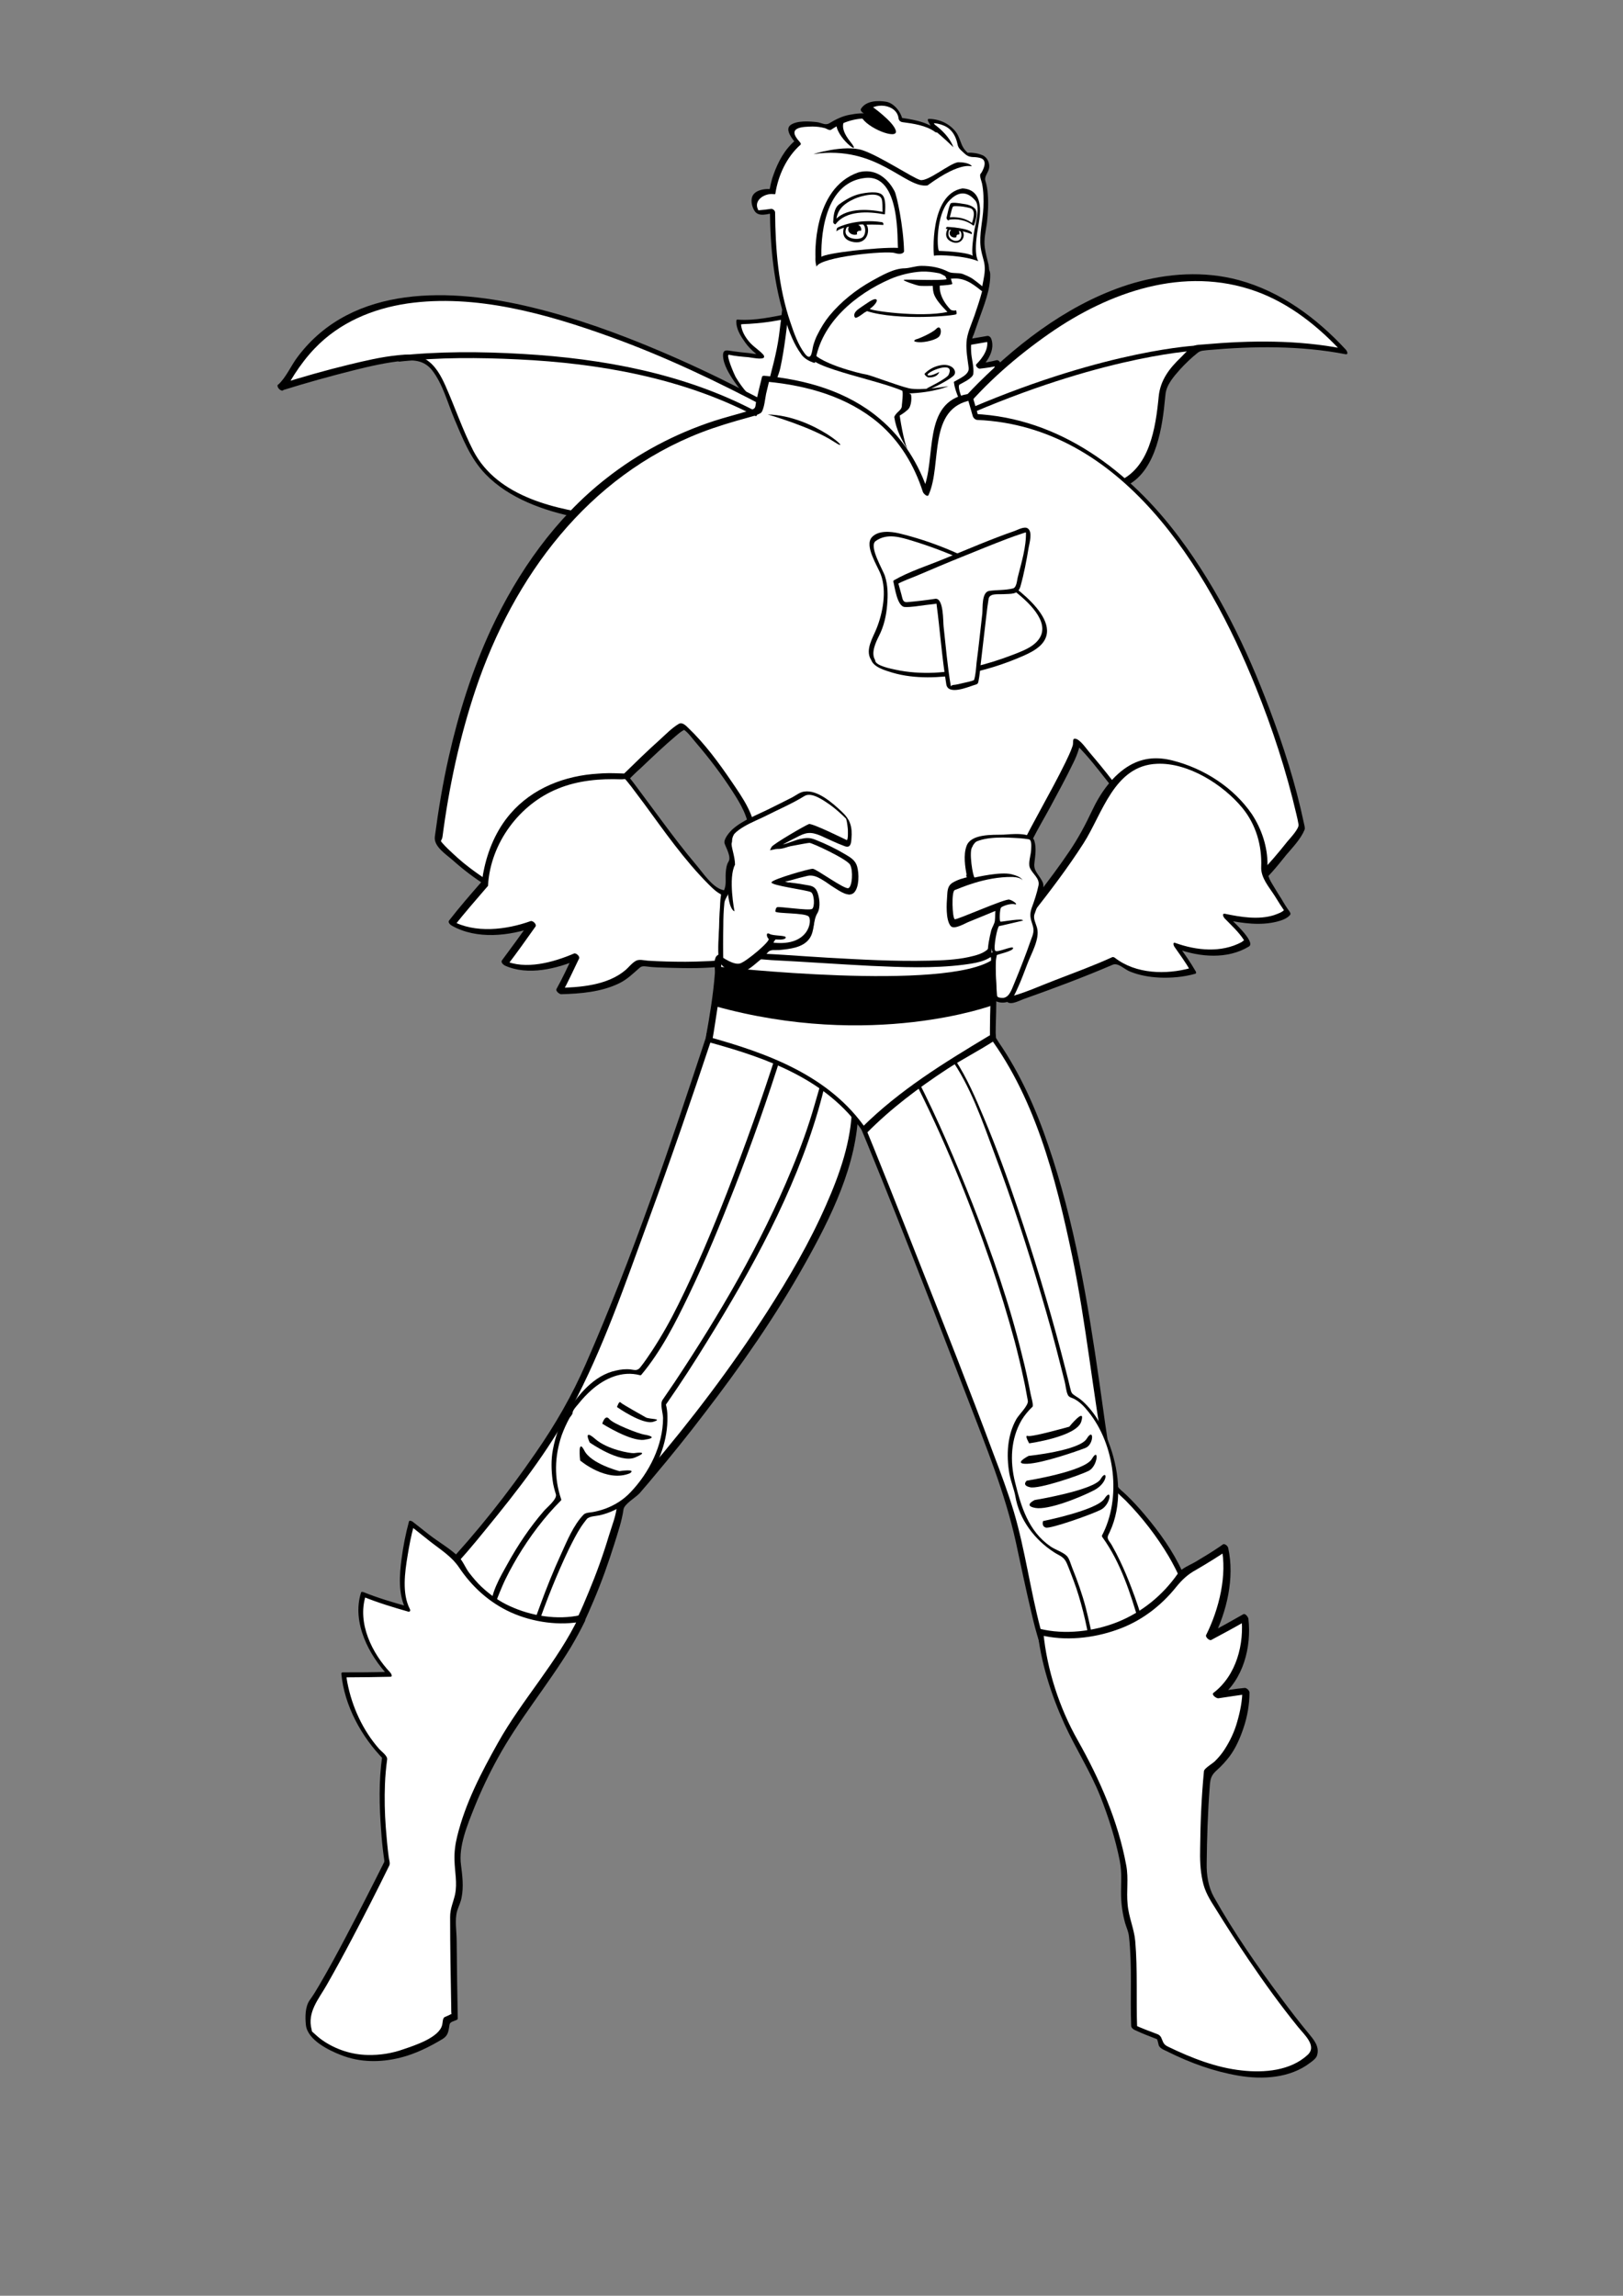 <?xml version="1.0" encoding="utf-8"?>
<!-- Generator: Adobe Illustrator 21.0.2, SVG Export Plug-In . SVG Version: 6.00 Build 0)  -->
<svg version="1.2" baseProfile="tiny" id="Layer_1" xmlns="http://www.w3.org/2000/svg" xmlns:xlink="http://www.w3.org/1999/xlink"
	 x="0px" y="0px" viewBox="0 0 595.3 841.9" overflow="scroll" xml:space="preserve">
<rect x="0" y="0" width="595.3" height="841.9" fill="#808080" stroke="none"/>
<g>
	<g>
		<path fill="#FFFFFF" d="M260.4,380c0,0-37.3,113.1-54,140.1c-16.7,27-37.7,51-45.4,58.7c-7.7,7.7,22.3,47.5,43.3,28.7
			c12.4-12.4,23.6-51.8,23.6-55.3c1.7-1.7,5.1-4.7,6-5.6c0,0,79.7-89.5,80.1-140.1l2.1,5.1c0,0,51.8,128.5,55.7,144.8
			c3.9,16.3,9,44.1,12.9,51.8c3.9,7.7,52.3-4.7,51.4-20.1c-0.9-15.4-18.8-35.6-26.1-42c-7.3-6.4-9-119.9-48-168.8
			C319,377.1,260.4,380,260.4,380z"/>
		<g>
			<path d="M259.3,379.3c-13.4,40.7-27.2,81.6-44.4,120.8c-5.1,11.7-11.2,22.3-18.5,32.8c-10.2,14.8-21.4,29-33.7,42.1
				c-2.8,3-4.7,4.7-3.9,9c0.9,4.7,3.6,9,6.3,12.7c6.4,8.7,16.9,17.3,28.4,16.8c13.4-0.6,19.7-15.9,24.2-26.4
				c2.9-6.8,5.4-13.8,7.6-20.8c1.3-4.2,2.8-8.5,3.4-12.8c0.3-1.9,4.2-4.2,5.6-5.6c0.3-0.3,0.6-0.6,0.9-1c1.5-1.7,3-3.5,4.5-5.3
				c6.4-7.6,12.7-15.4,18.7-23.3c13.4-17.4,26-35.5,36.7-54.6c9.6-17.1,19.4-36.7,19.7-56.7c-0.7-0.3-1.4-0.6-2.2-0.9
				c14.8,35.4,28.6,71.2,42.4,107c6.6,17.2,13.6,34.3,17.6,52.4c1.9,8.8,3.7,17.5,5.8,26.3c0.8,3.5,1.7,6.9,2.8,10.4
				c0.6,2.1,1.3,4.7,2.6,6.5c1.9,2.6,5.5,2.9,8.5,3c5.4,0.1,10.9-1.1,16.1-2.5c9.4-2.5,23-6.9,27.8-16.3c2.5-4.9-0.4-11.9-2.5-16.5
				c-3.5-7.7-8.5-14.6-13.9-21c-2.1-2.5-4.3-4.9-6.7-7.2c-1.1-1.1-2.6-2.1-3.2-3.2c-1.2-2.3-1.6-5.2-2.1-7.8
				c-1.9-10.1-3.1-20.3-4.6-30.5c-4.2-29.2-9.1-58.7-18.7-86.7c-4.5-13.3-10.3-26.3-18.2-37.8c-1.1-1.6-2.9-5.3-4.9-5.9
				c-1.7-0.5-4-0.1-5.8-0.1c-2.7,0-5.3,0-8,0c-9.7,0-19.5,0.2-29.2,0.4c-19.6,0.5-39.2,1.2-58.8,2.2c-1.3,0.1,0.3,2.2,1.2,2.2
				c33.8-1.7,67.7-2.9,101.5-2.6c-0.5-0.3-0.9-0.6-1.4-0.8c18.5,23.4,26.4,54.5,32.4,83.2c5.1,24.6,7.5,49.7,12,74.4
				c0.5,2.8,1,5.7,2,8.4c1,2.9,3.5,4.6,5.6,6.7c6,6.1,11.4,13.1,15.8,20.5c3.1,5.4,7.9,14.1,5,20.5c-2.2,4.8-7.8,7.9-12.2,10.2
				c-5.6,2.9-11.7,4.9-17.9,6.3c-5,1.2-10.5,2.1-15.6,1.5c-2.1-0.3-2.7-0.8-3.5-2.7c-1.2-3.1-2.1-6.3-2.9-9.5
				c-3.7-14.1-5.6-28.7-9.7-42.6c-2.2-7.3-4.9-14.5-7.6-21.6c-8.7-23.4-17.9-46.7-27.1-69.9c-7.4-18.8-14.8-37.6-22.5-56.2
				c-0.2-0.5-2.1-2.3-2.2-0.9c-0.2,12.5-4.5,24.7-9.5,36c-6,13.7-13.6,26.7-21.7,39.3c-13.1,20.3-27.8,39.7-43.5,58.1
				c-1.5,1.8-3.1,3.7-4.7,5.5c-0.2,0.3-0.4,0.5-0.7,0.8c-1.2,1.4-6.1,4.1-6.1,6c-0.1,3.8-1.9,8-3,11.7c-2.1,7-4.6,13.9-7.4,20.6
				c-4.8,11.6-11.7,28.4-26.7,27.4c-12.1-0.7-23.5-12.8-27.7-23.5c-0.7-1.8-1.3-3.9-1-5.9c0.3-2,2.1-3.3,3.4-4.6
				c5.1-5.3,9.9-11,14.5-16.7c11.3-13.8,22.6-28.3,31.1-44.1c11.7-21.8,19.9-45.9,28.4-69.1c8.1-22.1,15.8-44.4,23.2-66.7
				C261.8,379.9,259.6,378.2,259.3,379.3z"/>
		</g>
	</g>
	<g>
		<path fill="#FFFFFF" d="M285.9,385.6c0,0-28.6,90.8-51.6,117.8c-13.7-4.1-25.5,13.1-25.3,14.2c0,0-10.3,14.2-4.1,31.7
			c-11.9,11.9-21.9,29.4-24,38.7c-2.1,9.3,15.2,8,15.2,8s11.6-33.3,18.8-40.5c7.7-1.3,15.5-2.8,23.5-16.8c8-13.9,4.9-24.5,4.9-24.5
			s49.5-69.9,59-120.7C307.1,363.9,285.9,385.6,285.9,385.6z"/>
		<g>
			<path d="M285.2,385c-5.6,17.7-11.9,35.2-18.6,52.5c-5.4,13.8-11.1,27.4-17.7,40.7c-2.9,5.9-6.1,11.6-9.7,17.1
				c-1.4,2.1-2.8,4.2-4.4,6.2c-1.1,1.3-2,0.9-3.5,0.7c-1.8-0.2-3.6,0-5.3,0.4c-8.2,1.7-14,9.1-17.9,15.1c-2.7,4.2-4.4,9-5.3,13.9
				c-0.7,3.7-0.6,7.5-0.1,11.3c0.2,1.7,0.7,3.5,1.2,5.1c0.5,1.8-3.3,4.8-4.4,6.1c-5.2,6-9.6,12.6-13.4,19.5
				c-2.5,4.5-6.6,11.3-5.9,16.7c0.9,6.6,11.5,7,16.5,6.7c0.2,0,0.3,0,0.3-0.2c3.4-9.8,7.2-19.4,11.7-28.8c1.4-2.8,2.8-5.6,4.5-8.2
				c0.6-0.9,1.3-1.8,2-2.7c0.9-1.1,3.4-1.1,4.7-1.4c7.5-1.7,12.9-6.3,17.2-12.5c4.8-7,7.9-15.3,7.7-23.8c0-1.5-0.2-3.1-0.6-4.5
				c0.1,0.4,0.1,0,0.6-0.6c5-7.2,9.8-14.6,14.4-22.1c16.5-26.6,32.1-54.8,40.9-85c2-7,4-14.3,3.7-21.7c-0.1-3.2-1.2-7-4.7-7.9
				c-4.9-1.2-10.8,4.5-13.9,7.6c-0.5,0.5,0.9,1.8,1.4,1.3c2.8-2.9,13-12,15.2-4.8c2.2,7.2-1,16.4-3,23.4c-2.3,8.1-5.2,16-8.4,23.7
				c-11.3,27.4-26.5,53.3-42.9,78c-1.5,2.2-3,4.4-4.5,6.6c-1,1.5,0.2,4.9,0.2,6.6c0,10-5.1,20.1-11.9,27.2c-2.5,2.7-5.7,4.7-9.1,6
				c-1.4,0.5-2.8,0.9-4.2,1.2c-1.2,0.3-3.1,0.2-3.9,1c-3.8,3.9-6.1,9.7-8.3,14.5c-2.8,6.1-5.3,12.3-7.6,18.6
				c-0.7,1.9-1.4,3.8-2.1,5.7c-0.2,0.4-0.3,0.9-0.5,1.3c0,0.1,0.4,0-0.5,0c-4.2,0.2-13.3,0.2-13.4-5.6c-0.1-2.6,1.5-5.6,2.4-7.9
				c1.6-3.8,3.6-7.4,5.7-11c4.5-7.5,9.8-14.6,16-20.8c0.1-0.1,0.1-0.3,0-0.5c-2.6-7.7-2.4-15.6,0.2-23.3c0.8-2.2,1.8-4.4,2.9-6.4
				c0.3-0.5,1.1-1.3,1.1-1.8c0-1,1.5-2.6,2.1-3.3c1.5-1.9,3.1-3.6,4.9-5.2c4.9-4.3,11.2-7.1,17.7-5.4c0.1,0,0.3,0.1,0.5-0.1
				c7.3-8.7,12.6-19.2,17.5-29.4c6.2-12.9,11.6-26.1,16.8-39.4c6.3-16.2,12.1-32.6,17.3-49.2C286.9,385.5,285.4,384.3,285.2,385z"/>
		</g>
	</g>
	<g>
		<path fill="#FFFFFF" d="M335.7,395.4c0,0,33,64.7,42.3,119.9c-13.4,12.6-4.9,33-4.9,33s1.5,15.5,17.8,22.7
			c8,17.3,9.5,32.7,9.5,32.7l18.3-8c0,0-6.2-21.9-13.7-32c6.7-12.1,3.4-26.6,3.4-26.6s-4.4-20.9-16-25.5
			c-11.1-46.9-34.8-117.3-46.2-127.1C334.9,374.8,335.7,395.4,335.7,395.4z"/>
		<g>
			<path d="M335,395.4c11.2,21.9,20.5,44.9,28.5,68.1c3.2,9.4,6.1,18.9,8.7,28.5c1.2,4.6,2.3,9.2,3.3,13.9c0.6,2.6,1,5.2,1.5,7.8
				c0.3,1.7-3.3,5.1-4.2,6.7c-3.4,6-3.7,13.3-2.6,19.9c0.5,2.8,1.8,6,2.2,8.3c1.4,8.6,7.1,16.1,14.3,20.7c2,1.3,3.5,1.5,4.6,4
				c0.9,2.1,1.7,4.3,2.5,6.4c1.4,3.7,2.5,7.5,3.5,11.4c1,4,1.9,8,2.3,12.1c0,0.5,0.8,1.4,1.4,1.1c6.1-2.7,12.2-5.3,18.3-8
				c0.2-0.1,0.2-0.3,0.2-0.5c-1.3-4.6-2.8-9.1-4.5-13.5c-1.3-3.4-2.7-6.8-4.3-10.1c-0.8-1.7-1.7-3.4-2.6-5c-0.4-0.8-0.9-1.5-1.4-2.2
				c-0.8-1.3-0.3-1.8,0.3-3.1c4.6-9.8,3.7-21.4,0.2-31.4c-2-5.8-4.8-11.4-9.2-15.8c-1-1-2.1-1.9-3.3-2.6c-1.7-1.1-1.7-1.2-2.2-3.2
				c-1-4.3-2.2-8.7-3.3-13c-4.7-17.9-10.1-35.5-16-53c-3.7-11-7.7-22-12.2-32.7c-3.1-7.4-6.3-14.9-10.7-21.6
				c-2-3.1-7.6-10.1-11.9-6.9c-3.6,2.7-3.6,9.1-3.5,13.2c0,0.6,1.6,1.7,1.6,0.8c-0.1-3.3,0.2-6.8,1.4-9.9c2.3-6.2,8.1-1.5,10.6,2
				c7.4,10.3,11.8,23.3,16.2,35.1c6.4,17,12,34.2,17.1,51.6c2.6,8.7,5,17.4,7.2,26.2c0.5,2,1,4,1.5,5.9c0.4,1.5,0.5,3.6,1.2,5
				c0.4,0.8,1.4,1,2.1,1.3c2.2,1.1,3.9,2.9,5.4,4.8c9.8,12.1,12.2,31.7,5,45.4c-0.1,0.2,0.1,0.6,0.2,0.7
				c6.6,9.1,10.3,20.6,13.4,31.3c0.1,0.5,0.5-0.4-0.1-0.1c-0.5,0.2-1.1,0.5-1.6,0.7c-2.2,1-4.4,1.9-6.6,2.9
				c-3.3,1.4-6.6,2.9-9.8,4.3c0.5,0.4,0.9,0.8,1.4,1.1c-0.5-4.9-1.7-9.8-2.9-14.6c-1.3-4.9-3-9.7-4.9-14.4c-0.5-1.2-1.1-3.6-2.1-4.5
				c-1.5-1.4-4.2-2.2-5.9-3.4c-8.1-5.6-10.8-14.6-13-23.6c-1.9-7.6-1.6-15.8,2.4-22.7c1.1-1.8,2.5-3.5,4-4.9
				c0.5-0.5-0.6-4.1-0.7-4.8c-0.9-4.7-1.9-9.4-3.1-14c-4.6-18.9-11-37.3-18.1-55.4c-6.2-15.7-12.8-31.3-20.5-46.3
				C336,394.7,334.5,394.2,335,395.4z"/>
		</g>
	</g>
	<path d="M212.8,535.6c0,0,9.6,8.2,18.2,4.7c2.7-1.8-3.8-0.8-3.8-0.8s-10.5-2.7-12.9-7.6C211.8,527.1,212.8,535.6,212.8,535.6z"/>
	<path d="M216.3,529c0,0,11.1,7.8,16.6,5.5c5.5-2.3,0.9-1.8-0.4-1.6c-1.3,0.1-9.8-1.3-14.3-5.3C213.7,523.7,216.3,529,216.3,529z"/>
	<path d="M220.9,522.1c0,0,10.4,6.6,15.4,5.9c5-0.7,2-1.6,0-1.9c-2-0.3-11.6-4-12.9-5.8C221.9,518.6,220.9,522.1,220.9,522.1z"/>
	<path d="M226.3,516c0,0,9.4,6.6,13.3,5.4c3.9-1.2-1.5-0.9-2.7-1.6c-1.2-0.7-8.8-4.9-9.3-5.5C227.1,513.6,226.3,516,226.3,516z"/>
	<path d="M377.5,529.3c0,0,17.4-2.4,19.1-8c1.7-5.6-4.4,1.9-4.4,1.9s-13.8,3.9-15.2,3.4C375.6,526.1,377.5,529.3,377.5,529.3z"/>
	<path d="M377.3,533.9c0,0,18.6-1.9,21.3-6.3c2.7-4.4,2.7,2.2-0.5,3.4c-3.1,1.2-15.7,5.6-21.3,5.8
		C371.2,537,377.3,533.9,377.3,533.9z"/>
	<path d="M376.6,543c0,0,21.3-3.4,23.9-8c2.7-4.6,2.2,2.7-1.2,4.4c-3.4,1.7-18.4,6.8-21.5,6C374.6,544.7,376.6,543,376.6,543z"/>
	<path d="M379.5,550.1c0,0,21.8-3.6,24.2-7.7c2.4-4.1,3.1,1.2-2.4,4.1c-5.6,2.9-16.9,7.3-21.5,6.5
		C375.1,552.2,379.5,550.1,379.5,550.1z"/>
	<path d="M382.6,557.8c0,0,19.6-3.9,22.5-8.2c2.9-4.4,2.4,2.2-1.4,4.1c-3.9,1.9-18.4,7-20.1,6.5
		C381.9,559.7,382.6,557.8,382.6,557.8z"/>
	<g>
		<path fill="#FFFFFF" d="M213.7,593.3c0,0-29.9,6.7-46-21.9c-6.9-4.9-16.5-12.7-16.5-12.7s-6.3,22.3-1.3,31.3
			c-9.8-2.7-16.3-5.4-16.3-5.4s-4.7,14.5,9.6,29.3c-7.2,0.2-16.8,0.2-16.8,0.2s1.6,17.2,15,30.4c-2.5,16.8,0.9,38.7,0.9,38.7
			S121,726.1,114,735.2c-1.6,7.6,0,9.8,0,9.8s17.2,21.2,48.9,0.7c0.9-2.7,1.1-4.9,1.1-4.9l2.9-1.3c0,0-0.7-36.2-0.4-38.9
			c0.2-2.7,3.6-4.5,1.6-17.4c-1.1-13.4,13.4-39.8,15.4-42.7C190,628.7,206.3,609.2,213.7,593.3z"/>
		<g>
			<path d="M212.9,592.3c-8.5,1.9-18.1,0.3-25.9-3.3c-3.8-1.7-7.3-4.2-10.4-7.1c-1.6-1.5-3.1-3.3-4.5-5.1c-1.4-1.8-2.3-4.4-3.9-5.9
				c-3.1-3-7.3-5.4-10.8-8.1c-2-1.6-4.1-3.2-6.1-4.8c-0.3-0.2-1.2-0.6-1.3,0c-1.2,4.4-2.1,9-2.7,13.6c-0.8,6-1.3,12.9,1.5,18.5
				c0.2-0.3,0.4-0.7,0.6-1c-5.4-1.5-10.8-3.1-16-5.2c-0.3-0.1-0.9-0.3-1,0.2c-3.4,10.9,2.9,22.9,10.2,30.6c0-0.5-0.1-1.1-0.1-1.6
				c-5.6,0.2-11.2,0.2-16.8,0.2c-0.3,0-0.5,0.2-0.5,0.5c1.1,11.7,7.4,23.2,15.6,31.5c-0.2-0.4-0.4-0.9-0.6-1.3
				c-1.3,9.1-1.1,18.2-0.4,27.3c0.2,3.1,0.5,6.1,0.9,9.1c0.1,1,0.4,2.1,0.2,2.5c-4.6,9.2-9.3,18.4-14.1,27.5
				c-3.1,5.9-6.3,11.8-9.7,17.6c-1.1,1.9-2.2,3.7-3.5,5.5c-1.7,2.4-1.7,6.2-1.4,9.1c0.6,5.5,8.4,9.3,12.8,11c7,2.8,14.6,2.8,21.8,1
				c5.6-1.4,10.8-4,15.6-6.9c2.1-1.3,2.1-3,2.5-5.3c0.2-1,1.7-1.2,2.7-1.7c0.2-0.1,0.3-0.3,0.3-0.5c-0.2-9.5-0.3-19-0.4-28.5
				c0-3.4-0.8-7.7,0.2-11c0.5-1.6,1.3-3.1,1.6-4.8c0.8-3.9,0.3-8.1-0.2-11.9c-1-6.9,2.4-14.9,4.9-21.2c2.5-6.2,5.4-12.3,8.6-18.1
				c7.8-14.2,18.3-26.7,26.7-40.5c1.9-3.2,3.7-6.5,5.3-9.8c0.4-0.9-1.7-2.6-2.2-1.6c-7.9,16.7-20.8,30.3-29.8,46.4
				c-6.1,10.9-11.9,22-14.9,34.2c-0.7,2.8-1.1,5.8-1,8.7c0.1,4.4,1.1,8.4,0.2,12.7c-0.7,3-1.8,5.1-1.8,8.2c0,11,0.2,22,0.4,33
				c0,1,0,2,0.1,3c0-0.7-0.2-0.3-0.9,0c-0.5,0.2-1.1,0.5-1.6,0.7c-0.8,0.4-0.7,2.1-0.9,2.8c-1,4.7-10.1,7.6-14.2,9
				c-4.2,1.5-8.6,2.2-13.1,2.1c-5.9-0.1-11.7-2-16.5-5.3c-1.2-0.8-2.3-1.8-3.4-2.8c-0.9-0.9-0.4-0.1-0.7-1.2
				c-1.7-6.4,2.6-11.2,5.5-16.3c3.2-5.6,6.3-11.3,9.3-17c4.7-8.9,9.3-17.9,13.7-26.9c0.4-0.8-0.1-2.1-0.2-2.9
				c-0.5-3.7-0.8-7.4-1.1-11.1c-0.4-5.3-0.5-10.6-0.3-15.8c0.1-3,0.4-6,0.8-9.1c0.2-1.3-2.3-3.1-2.9-3.8c-6-6.8-10-15.5-11.7-24.4
				c-0.1-0.7-0.3-1.5-0.3-2.2c-0.1-0.5,0.1,0.3-0.5,0.3c0.5,0,1,0,1.5,0c5,0,10.1-0.1,15.1-0.2c1,0,0.2-1.3-0.1-1.6
				c-6.6-7-12.1-18-9-28c-0.3,0.1-0.7,0.1-1,0.2c5.4,2.2,11,3.9,16.6,5.5c0.8,0.2,0.9-0.5,0.6-1c-2.9-5.7-1.8-13.4-0.8-19.5
				c0.6-3.7,1.3-7.4,2.3-11c-0.4,0-0.9,0-1.3,0c2.3,1.8,4.6,3.7,6.9,5.5c3.9,3.1,8.1,5.6,10.9,9.7c4.8,7.2,11.2,13,19.1,16.6
				c8,3.6,18,5.1,26.7,3.2C215.5,594.2,213.8,592.1,212.9,592.3z"/>
		</g>
	</g>
	<g>
		<path fill="#FFFFFF" d="M381.2,598.5c0,0,32.1,8.1,52-21.2c11.1-6.2,15.8-9.6,15.8-9.6s3.4,15.6-5.6,32.8
			c5.4-2.8,12.9-7.1,12.9-7.1s2.4,19.3-10.3,28.5c8.4-1.3,10.7-1.5,10.7-1.5s0.2,20.1-14.1,30c-1.5,15.2-1.5,34.5-1.5,34.5
			s1.1,9,2.6,10.5c1.3,2.6,19.3,32.3,37.5,53.5c1.3,3,0.4,4.7,0.4,4.7s-13.7,18.6-55.9-3c-0.4-1.9-1.1-3.2-1.1-3.2s-6.4-2.4-9-3.6
			c-0.2-5.4,0.2-33.4-1.5-36.2c-1.7-2.8-2.8-12.8-1.9-16.7c0.9-3.9-4.9-29.8-16.9-49.9C383.3,620.8,381.2,598.5,381.2,598.5z"/>
		<g>
			<path d="M381.5,599.6c9.1,2.3,19.4,1.2,28.1-1.9c8.7-3,16.1-8.6,21.8-15.7c2.2-2.7,4.2-4.6,7.3-6.3c2.1-1.2,4.2-2.5,6.3-3.8
				c1.7-1.1,3.4-2.1,5-3.3c-0.7-0.4-1.4-0.8-2-1.3c2.2,10.2-0.8,22.7-5.6,32.3c-0.4,0.7,1.2,2.2,1.9,1.8c4.3-2.3,8.6-4.6,12.9-7.1
				c-0.6-0.5-1.3-1.1-1.9-1.6c1.2,10.1-1.8,21.7-10.2,28.1c-0.9,0.7,1.1,2.1,1.8,2c3.5-0.5,7-1.1,10.5-1.5c-0.6-0.6-1.1-1.1-1.7-1.7
				c0,4-0.8,8-1.9,11.8c-1,3.6-2.6,7-4.6,10.1c-1,1.6-2.3,3.1-3.6,4.4c-0.8,0.8-3.9,2.6-4,3.6c-0.9,9.3-1.3,18.7-1.4,28.1
				c-0.1,4.3,0,8,0.9,12.2c0.8,3.9,2.7,6.9,4.8,10.2c3.9,6.3,7.9,12.5,12.1,18.7c5.7,8.4,11.6,16.6,18,24.5c2.4,3,7.2,7.1,3.6,10.4
				c-6.3,5.8-15.9,6.6-24,5.7c-9.5-1-18.6-4.6-27.1-8.7c-1.9-0.9-1.8-1.7-2.6-3.4c-0.3-0.6-0.8-1-1.3-1.2c-2.9-1.1-5.9-2.2-8.7-3.5
				c0.4,0.5,0.8,1,1.2,1.5c-0.4-10.7,0.2-21.4-0.7-32.1c-0.4-4.6-2.4-8.8-2.8-13.5c-0.5-4.9,0.4-9.4-0.5-14.3
				c-3-16.3-9.7-31.5-17.8-45.9c-6.7-11.8-11.3-25.9-12.6-39.5c-0.1-0.9-2.3-2.4-2.2-1.1c1.2,11.9,5,23.8,9.9,34.6
				c4.1,9,9.5,17.3,13.2,26.6c3,7.6,5.5,15.5,7.1,23.5c0.9,4.6,0.4,8.5,0.5,13.1c0.1,3.3,0.6,6.7,1.5,9.9c0.5,1.7,1.2,3,1.4,4.9
				c1.2,10.8,0.4,21.8,0.8,32.7c0,0.6,0.6,1.2,1.2,1.5c2.8,1.3,5.6,2.4,8.5,3.5c1.3,0.5-0.1,0.2-0.4-0.5c0.4,0.8,0.6,1.7,0.8,2.6
				c0.4,1.4,2.7,2,3.7,2.6c8.1,4,16.7,7.1,25.6,8.6c8.8,1.5,18.9,0.9,26.2-4.7c1-0.7,2.3-1.7,2.6-2.8c1-3.3-1.4-5.9-3.2-8.1
				c-3.4-4.1-6.7-8.4-9.9-12.7c-8.9-11.9-17.5-24.3-24.8-37.3c-2-3.6-2.7-8.1-2.6-12.2c0.1-9.3,0.4-18.7,1.1-28
				c0.2-2.9,0.4-4.3,2.7-6.3c1.7-1.5,3.2-3.2,4.6-5c2.3-3.1,3.9-6.8,5.1-10.4c1.4-4.1,2.2-8.7,2.2-13c0-0.7-1-1.7-1.7-1.7
				c-3.7,0.3-7.3,1-10.9,1.5c0.6,0.7,1.2,1.3,1.8,2c8.5-6.5,11.6-18.5,10.4-28.9c-0.1-0.6-1.2-2.1-1.9-1.6
				c-4.2,2.4-8.5,4.8-12.9,7.1c0.6,0.6,1.3,1.2,1.9,1.8c5-9.9,7.9-22.2,5.5-33.2c-0.1-0.7-1.3-1.8-2-1.3c-1.2,0.9-2.5,1.7-3.7,2.5
				c-2,1.3-4.1,2.5-6.2,3.8c-2.2,1.3-5.1,2.3-6.6,4.4c-5.5,7.9-13.1,14.1-22,17.7c-8.7,3.5-19.5,4.8-28.7,2.5
				C379.3,597.1,380.6,599.3,381.5,599.6z"/>
		</g>
	</g>
	<g>
		<g>
			<path fill="#FFFFFF" d="M290.2,115.9c0,0-13.8,2.8-19.1,2.2c-0.6,4.4,6,11.3,8.2,12.2c2.2,0.9-11-0.6-12.2-0.9
				c-3.1-0.3,2.5,13.8,11.9,19.4C288.3,156,297.1,126.2,290.2,115.9z"/>
			<g>
				<path d="M289.5,115c-6.1,1.2-12.7,2.7-19,2.2c-0.3,0-0.4,0.2-0.4,0.4c-0.2,3,1.6,5.7,3.3,8.1c1,1.4,2.3,2.7,3.6,3.8
					c0.4,0.3,2.6,2.1,1.8,1.2c-0.1-0.3-0.1-0.6-0.2-1c-0.3,0.4-3.2-0.1-3.7-0.2c-2.1-0.2-4.1-0.4-6.1-0.7c-1.8-0.2-3.6-1-3.6,1.5
					c0,3.3,2.4,7.1,4.2,9.7c2.8,4.1,6.1,7.5,10.4,10c6,3.5,10.2-6.1,11.6-10.2c2.5-7.2,3.8-17.2-0.5-24c-0.4-0.7-2.3-1.3-1.5,0
					c3.7,5.9,2.5,14.2,0.9,20.5c-1,3.8-4.7,15-10.6,12.2c-4.2-2-7.6-6.4-9.9-10.3c-0.3-0.5-3.8-8.4-2.4-8.1c2.3,0.5,4.7,0.7,7.1,0.9
					c1,0.1,5,1,5.7,0.1c0.2-0.3,0-0.7-0.2-1c-1.6-1.8-3.8-3-5.4-5c-1.4-1.7-2.6-3.8-2.8-6.1c0-0.2,3.5-0.2,3.8-0.3
					c5.1-0.3,10.1-1.2,15.1-2.2C291.6,116.6,290.3,114.9,289.5,115z"/>
			</g>
		</g>
		<g>
			<path fill="#FFFFFF" d="M351.6,126.2l11-1.9c0,0,1.9,4.7-3.8,10c3.8-0.3,7.2-1.3,7.2-1.3s-2.5,15.4-14.7,16.6
				C339.1,151,351.6,126.2,351.6,126.2z"/>
			<g>
				<path d="M352.3,127.1c3.7-0.6,7.3-1.3,11-1.9c-0.5-0.4-1-0.7-1.5-1.1c1.3,3.5-1.4,7.2-3.7,9.5c-0.5,0.5,0.7,1.7,1.3,1.6
					c2.5-0.3,5-0.6,7.4-1.3c-0.5-0.5-1-1-1.5-1.5c-0.5,3.1-1.8,6.2-3.4,8.9c-1.3,2.1-3,3.9-5,5.4c-1.9,1.3-7.6,3.8-9.3,1.1
					c-2.2-3.4,0.5-9.9,1.7-13.3c0.9-2.6,2.1-5.3,3.3-7.8c0.3-0.7-1.3-2.1-1.7-1.3c-1.9,3.7-3.4,7.6-4.6,11.6
					c-1,3.6-2.5,9.5,1.1,12.3c4.5,3.5,11.3-0.6,14.4-4.2c2.7-3.1,4.5-7.5,5.2-11.5c0.1-0.7-0.8-1.7-1.5-1.5c-2.3,0.6-4.7,1-7,1.2
					c0.4,0.5,0.8,1.1,1.3,1.6c2.6-2.6,5.2-6.7,3.8-10.6c-0.2-0.6-0.8-1.2-1.5-1.1c-3.7,0.6-7.3,1.3-11,1.9
					C350.2,125.5,351.5,127.2,352.3,127.1z"/>
			</g>
		</g>
		<g>
			<path fill="#FFFFFF" d="M288.2,109.8c0,0-2,23.8-5.6,32.1c-3.5,8.3,29.7,5.7,36.1,14.4c6.4,8.8,16.7,27.8,19.3,35.6
				c2.6,7.8,10.2-20.1,15.6-26.1c5.4-6-1.3-18.9-1.3-18.9s-1.9-5.3-1.9-6c0.9-0.6,5.3-3.2,5.6-4c0.2-0.8-2-10.6-0.1-14.1
				c-0.2,0.4,7.6-19.6,6.2-23.4c-0.6-2.4-9-1.5-9-1.5c-3.7-0.8-14.9-2-19.3-1.5C329.3,96.7,288.3,109.2,288.2,109.8z"/>
			<g>
				<path d="M287.3,109.3c-0.4,4.7-1,9.4-1.6,14c-0.9,6.4-2.6,12.3-4.2,18.5c-0.8,3.1,3.3,4.8,5.5,5.6c5.6,1.9,11.7,2.4,17.5,3.5
					c2.9,0.6,5.7,1.2,8.4,2.2c3.3,1.2,5.1,3,7,5.9c4.8,7.2,9,14.9,12.9,22.6c1.5,3.1,3,6.2,4.2,9.4c0.4,1.2,0.9,2.6,2.3,3
					c2.7,0.8,5.1-6.5,5.8-8.1c2.6-5.8,4.7-12,7.9-17.5c1.3-2.2,2.9-3.7,3.5-6.4c0.6-3.1-0.2-6.4-1-9.4c-0.5-1.7-5-10.7-3.5-11.6
					c1.2-0.7,4.8-2.3,5-3.9c0.3-2.6-0.7-5.6-0.8-8.2c-0.1-1.7-0.1-3.5,0.5-5.1c0.2-0.8,0.5-1.2,0.3-0.7c0.7-2,1.4-4,2.1-6
					c1.8-5.1,4.2-10.9,4.1-16.4c0-4.5-6.5-4.1-9.5-4c-2.3,0.1-4.7-0.6-7-0.8c-4-0.5-8-0.8-12-0.7c-3,0.1-6,1.1-8.9,1.9
					c-5.4,1.5-10.8,3.1-16.2,4.7c-5,1.5-10.1,3.1-15.1,4.7c-1.6,0.5-5.8,1.1-7,2.5c-0.5,0.6,1.1,2.1,1.6,1.5
					c0.4-0.5,1.9-0.7,2.5-0.9c2-0.7,4-1.3,6-2c5.7-1.8,11.4-3.5,17.1-5.3c5.2-1.5,10.4-3.1,15.6-4.4c4.9-1.3,9.5-1.1,14.5-0.6
					c2.7,0.2,6.3,1.5,9,1.2c1.2-0.1,7.4-0.8,7.7,0.9c0.4,2.4-0.7,5.3-1.3,7.5c-0.8,3-1.8,6-2.8,8.9c-1.2,3.4-2.7,6.5-2.9,9.7
					c-0.2,3.1,0.4,6.3,0.8,9.4c0.3,2.5-3.4,3.9-5.2,5c-0.2,0.1-0.3,0.2-0.2,0.4c0.5,3.9,2.7,7.5,4,11.2c1.2,3.5,1.9,7.3,0.8,10.9
					c-0.7,2.4-3,4.7-4.2,6.9c-3,5.6-5,11.6-7.7,17.4c-0.9,1.9-1.7,4-3.2,5.4c-0.5,0.5-0.5-0.1-0.1,0.5c-0.3-0.5-0.4-1.1-0.6-1.6
					c-0.5-1.5-1.2-2.9-1.8-4.3c-3.4-7.7-7.5-15-11.8-22.2c-2.8-4.6-5.4-9.7-10.4-12.1c-5.3-2.6-11.6-3.3-17.3-4.3
					c-2.3-0.4-14.2-1.4-13.8-4.9c0.3-2.7,1.8-5.5,2.4-8.2c0.8-3.7,1.4-7.5,1.9-11.2c0.6-4.5,1.1-9,1.5-13.5
					C289.1,109.5,287.4,108.3,287.3,109.3z"/>
			</g>
		</g>
		<path d="M345.2,98c0.1,0.2,1.2,2.4,2,4.4c-2.1,0.6-14.6,0-15.6,0.2c-1,0.2,4.4,2,5.6,2.2c1.3,0.2,12.5,0,12.1-0.8
			c-0.3-0.8-1.1-4.5-1.8-5C346.9,98.6,345.2,98,345.2,98z"/>
		<path d="M317.1,114.6c0,0-2.9,2.3-3.4,1.9c-0.5-0.4-0.9-1.8,1.5-3.4c2.4-1.6,5.3-3.9,6.2-3.3c0.9,0.6-1.3,2.8-2.3,3.4
			c-1,0.6,18.4,3.4,28.4,1.2c-5.5-5.6-5.2-7-5.4-9.8c0.3-0.7,2.7-0.5,2.7-0.5s-1.2,4.2,3.9,9.5c1,0.5,2,0.2,2,0.2s0.3,0.9,0.1,1.4
			c-0.3,0.6-21.5,2.5-32.8-1.1C317.4,114.5,317.1,114.6,317.1,114.6z"/>
		<path d="M336.1,124.4c0.2,0.1,5.8-2.2,7.4-3.9c1.7-1.7,2.3,2.2,0.5,3.3c-1.7,1.2-5.9,2-7.8,1.6
			C334.3,125.1,336.1,124.4,336.1,124.4z"/>
		<path d="M340.2,137.5c0.9,0.8,4.3-1.1,4.3-1.1s-0.5,2.2-4.1,2c-1.2-0.6-1.3-1.3-1.3-1.3s2.5-3,7.1-3.3c3.5,0,4.7,2.4,3.8,3.7
			c-0.9,1.3-6.9,4.4-8.1,4.8c-1.2,0.5-2.1,0.2-2.1,0.2s8-3.9,8.2-5.2C350.4,132,340,136.3,340.2,137.5z"/>
		<path d="M334.1,144.6c0.3,0.6,0.4,4.4-1.2,5.7c-1.3,1.2-2.9,2.1-2.9,2.1s1.5,10.4,3.1,12.7c-2.3-3.5-4.4-7.5-5.1-12.2
			c0.9-2.1,2.9-2.3,2.8-4.4c0,0,0.6-4.8,0.1-5.3C330.5,142.8,334.1,144.6,334.1,144.6z"/>
		<path d="M297.1,130.1c-1.7,4.8,29.1,9.9,35.8,14.2c9.8-0.3,15-2.7,15-2.7s-10.2,1.8-14.5,0.8c-4.3-1-14.2-4.9-15.9-5.1
			c-1.7-0.2-18.8-4.4-19.8-9C296.4,121.5,297.1,130.1,297.1,130.1z"/>
		<g>
			<path fill="#FFFFFF" d="M102.9,142.1c7.5-6.6,25.5-75.6,182.8,8.8c59.3,60.6-63.7,38.7-65.5,39.1c0,0-37.3-2.6-47.9-25.5
				c-10.5-22.8-10.5-29.9-18.5-33C146,128.5,102.9,142.1,102.9,142.1z"/>
			<g>
				<path d="M103.9,143.1c1.7-1.6,2.9-3.9,4.1-5.8c2.2-3.4,4.7-6.7,7.5-9.6c9-9.4,21.1-14.5,33.9-16.4c25-3.6,51.1,3.8,74.4,12.2
					c20,7.2,39.3,16.4,58,26.3c6.3,3.3,11.1,9.7,14.8,15.7c2.1,3.4,3.9,7.1,4.1,11.1c0.8,15.4-25.4,15.7-35.3,15.8
					c-14.7,0.2-29.3-1.5-43.8-3.3c-16.9-2.1-39-6.5-48-23.8c-3.9-7.6-6.7-15.9-10.2-23.8c-1.7-3.8-3.7-7.5-7.2-9.7
					c-3.3-2.1-6.8-1.9-10.5-1.5c-5.9,0.6-11.8,2-17.6,3.4c-8.7,2.1-17.4,4.6-26,7.3c-1,0.3,0.7,2.4,1.6,2.1c8.6-2.7,17.3-5.1,26-7.3
					c6-1.5,12.1-2.9,18.3-3.5c4.2-0.4,7.7,0,10.5,3.5c3.9,5,5.7,12,8.1,17.7c3.1,7.3,5.9,14.6,11.5,20.4
					c8.6,8.9,21.4,13.4,33.2,15.8c9.7,2,19.7,2.8,29.9,3.7c16.2,1.5,34.7,3.2,50.4-2.3c5.3-1.9,10.5-5.4,11.3-11.5
					c1-8.2-5.3-16.3-10.2-22.1c-2.1-2.5-4.3-4.8-6.5-7.2c-1.4-1.4-4-2.3-5.8-3.2c-3-1.6-5.9-3.1-8.9-4.6
					c-9.6-4.9-19.4-9.5-29.3-13.7c-15.3-6.5-31-12.2-47.2-16.1c-29.3-7.1-65.6-8.6-85.7,18c-2.5,3.2-4.3,7.7-7.3,10.4
					C101.2,141.8,103.1,143.8,103.9,143.1z"/>
			</g>
		</g>
		<g>
			<path fill="#FFFFFF" d="M351.2,150.9c0,0,76.4-94,141.9-22c-23.7-4.8-52.7-1.3-53.6-1.3c-0.9,0-12.3,9.7-13.2,15.8
				c-0.9,6.2-1.3,31.6-18.5,35.1C390.7,182.1,349.4,165.4,351.2,150.9z"/>
			<g>
				<path d="M352.2,151.9c9.3-11.4,20.8-21.3,32.7-29.6c22-15.3,49.4-24.9,75.7-15.5c12.5,4.5,23.1,13,32,22.7
					c0.1-0.5,0.1-1,0.2-1.6c-16.8-3.3-34.2-3.1-51.2-1.6c-1,0.1-2.1,0.1-3,0.3c-1.9,0.5-4.1,3.1-5.4,4.4c-4.3,4.1-7.6,8.4-8.2,14.4
					c-1.1,11.4-3.3,26.8-15.5,31.4c-6,2.3-13.4,0.9-19.5-0.4c-7.5-1.6-14.7-4.4-21.5-7.8c-6.1-3.1-16.8-9-16.1-17.2
					c0.1-0.9-2.1-2.5-2.2-1.1c-0.9,10.6,13.9,18.1,21.6,21.7c11,5.2,25.5,10.2,37.8,7.4c12.6-2.9,16-18.3,17.3-29.2
					c0.2-1.9,0.4-3.8,0.6-5.7c0.4-3.5,3.1-6.5,5.3-9c2-2.2,4.2-4.3,6.6-6.2c1.1-0.8,2.1-0.7,3.5-0.9c16.8-1.5,34.1-1.7,50.6,1.5
					c1.2,0.2,0.6-1.1,0.2-1.6c-10.8-11.7-23.9-21.4-39.4-25.6c-12.7-3.4-26-2.5-38.5,1.1c-21.8,6.4-41,20.8-56.9,36.6
					c-3,3-5.9,6.1-8.6,9.3C349.5,150.8,351.5,152.6,352.2,151.9z"/>
			</g>
		</g>
		<g>
			<path fill="#FFFFFF" d="M280.6,139c0,0-1.7,6.7-2.7,11.4c-1,4.7-98.4,6.5-117.5,158.5c0,0,10.5,12.4,27.2,20.1
				c16.7,7.7,40.7-40.7,45.8-36.4c-2.1-3.9-4.3-7.3-4.3-7.3s19.3-18.8,21-18.8c1.7,0,21,23.1,24.8,34.3c3.9,11.1-8.6,54.4-0.4,59.5
				c8.1,5.1,86.1,4.3,87.8,3.4c1.7-0.9,10.7-44.1,11.6-48.8c0.9-4.7,21.8-39.4,20.6-42.4c-1.3-3,12.9,14.1,13.7,15.8
				c0.9,1.7,50.1,27.8,48,36.4c-2.1,8.6,21-19.3,21-21.4c0-2.1-30.8-146.9-119.5-150.4l-2.1-7.3c0,0-8.1,1.3-10.7,7.7
				c-2.6,6.4-3.4,23.1-5.6,27.4C333.6,162.9,318.6,142.3,280.6,139z"/>
			<g>
				<path d="M279.5,138.2c-0.8,3.1-1.5,6.2-2.2,9.3c-0.2,1.1-0.1,1.9-0.8,2.4c-0.6,0.4-1.9,0.7-2.7,1c-4,1.2-8,2.2-12,3.5
					c-14.3,4.7-27.7,11.8-39.5,21.1c-18.5,14.5-32.3,34.1-42.2,55.3c-6.9,14.9-11.9,30.8-15.5,46.8c-2.2,9.7-3.8,19.4-5.1,29.2
					c-0.5,3.6,4.1,6.5,6.5,8.6c3.9,3.5,8.1,6.7,12.6,9.5c3.7,2.4,8,5.3,12.5,5.9c6.1,0.8,12-4.3,16.1-8.2
					c5.9-5.6,10.8-12.1,15.8-18.5c1-1.3,8.8-11.9,10.3-10.8c0.7,0.5,1.7,0.3,1.2-0.7c-1.2-2.1-2.4-4.2-3.6-6.3
					c-0.9-1.5-0.8,0.1-0.3-0.4c1.4-1.4,2.8-2.8,4.3-4.1c4.3-4.1,8.6-8.2,13.1-12c0.7-0.6,1.4-1.2,2.2-1.7c0.7-0.5,0.9-0.3,0.5-0.6
					c1.8,1.2,3.2,3.3,4.6,4.9c4.8,5.6,9.3,11.5,13.3,17.7c3.1,4.8,6,9.6,6.2,15.4c0.2,6.4-0.8,12.9-1.6,19.3
					c-0.8,6.6-1.8,13.3-2.2,20c-0.3,4.5-0.6,9.5,1.3,13.7c2.6,5.8,13.5,5.2,18.5,5.7c12.5,1,25,1.2,37.5,1.3
					c10.2,0.1,20.5,0.1,30.8-0.3c1,0,4,0.3,4.7-0.7c1.8-2.7,2.3-7.1,3-10.2c2.9-11.5,5.3-23.2,7.7-34.8c1.7-8.5,6.6-15.9,10.7-23.5
					c2.9-5.4,5.8-10.7,8.5-16.3c0.8-1.6,1.5-3.3,2-5c0.1-0.4,0.2-0.9,0.2-1.4c0-0.8-1.6-0.7-0.6,0.3c3.8,3.8,7.2,8.2,10.5,12.4
					c1.6,2,2.6,3.4,4.8,4.8c9.3,5.8,18.8,11.2,27.9,17.3c4.7,3.2,9.4,6.5,13.5,10.4c1.2,1.2,2.6,2.5,3.2,4.1
					c0.4,1.1-0.3,2.1,0.1,3.2c2.5,6.1,15-10.5,16.5-12.3c2.3-2.7,5.3-5.8,6.7-9.2c0.3-0.7-0.2-2-0.3-2.7c-3-14.2-7.5-28.2-12.6-41.7
					c-8.3-22.1-18.8-43.7-33-62.7c-18.2-24.4-43.9-44-75.3-45.4c0.6,0.5,1.1,0.9,1.7,1.4c-0.7-2.4-1.4-4.9-2.1-7.3
					c-0.2-0.7-1.1-1.5-1.9-1.4c-17.1,2.9-11.3,23.8-16.5,35.4c0.7,0.4,1.4,0.7,2.1,1.1c-3.4-10.7-9.4-20.3-18-27.5
					c-11.8-10-27.1-14.3-42.3-15.7c-1.2-0.1,0.3,2.1,1.2,2.2c14.6,1.4,29.3,5.5,40.7,15.1c7.8,6.6,13.2,15.6,16.3,25.3
					c0.2,0.6,1.7,2.1,2.1,1.1c5.1-11.3-0.6-32,16-34.8c-0.6-0.5-1.3-0.9-1.9-1.4c0.7,2.4,1.4,4.9,2.1,7.3c0.2,0.7,1,1.4,1.7,1.4
					c52.8,2.3,84.4,54.1,102.1,98c6.1,15.1,11.2,30.7,14.9,46.6c0.3,1.3,0.6,2.5,0.8,3.8c0.2,1.5-3,4.9-4.1,6.2
					c-3.4,4.3-7,8.5-10.8,12.4c-1.3,1.3-2.7,2.7-4.2,3.7c-1.6,1.1,0.2,0.1,0.2,1.4c0-0.6,0.2-1.2,0.2-1.9
					c-0.6-5.6-8.6-10.6-12.6-13.5c-7.9-5.8-16.3-10.9-24.7-16c-3-1.8-6-3.6-8.9-5.4c-0.8-0.5-1.6-1-2.3-1.5c0.6,0.5-0.7-1.1-1.1-1.6
					c-2.7-3.5-5.5-6.9-8.4-10.3c-1-1.1-3.6-5.1-5.4-5c-0.2,0-0.4,0.1-0.5,0.3c-0.2,0.6,0,1.6-0.3,2.4c-0.7,2.1-1.7,4.1-2.6,6
					c-2.8,5.7-5.8,11.2-8.8,16.7c-2.6,4.8-5.3,9.7-7.7,14.7c-1.2,2.6-1.6,5.4-2.2,8.2c-2.4,11.8-4.9,23.5-7.8,35.2
					c-0.3,1.2-1.5,7.9-2.6,8.1c-2.4,0.5-5,0.3-7.4,0.4c-23.1,0.6-46.8,0.9-69.8-1.7c-3-0.3-6.7-0.5-9.5-2c-3-1.6-1.8-11-1.7-13.6
					c0.8-13.1,4.1-26.1,3.8-39.2c-0.1-7.4-4.7-13.8-8.7-19.7c-4.7-6.9-9.9-14-16-19.8c-0.9-0.9-2.2-2.2-3.5-1.4
					c-2.5,1.5-4.6,3.7-6.8,5.7c-4.7,4.2-9.2,8.6-13.7,13c-0.2,0.2-0.1,0.7,0.1,0.9c1.5,2.4,2.9,4.8,4.3,7.3c0.4-0.2,0.8-0.5,1.2-0.7
					c-2.2-1.6-4.3,0.6-5.8,2.1c-3.5,3.6-6.5,7.7-9.6,11.7c-3.8,4.9-7.8,9.7-12.1,14.1c-3.7,3.7-8,7.4-13.1,8.7
					c-2.9,0.7-5.2-0.3-7.8-1.6c-4.8-2.4-9.3-5.4-13.5-8.6c-2.8-2.1-5.4-4.5-7.9-6.9c-0.7-0.7-1.4-1.4-2-2.1c-0.9-1-0.2-0.6,0.1-2.2
					c2.4-18.4,6.3-36.6,12.2-54.2c13.9-41.3,41.1-78,82.7-94.1c5.7-2.2,11.5-3.9,17.3-5.5c1.4-0.4,2.8-0.7,4.1-1.4
					c0.4-0.2,0.7-0.4,0.9-0.8c0.9-1.8,1.1-4.5,1.5-6.5c0.4-1.7,0.8-3.3,1.2-5C281.9,138.9,279.7,137.2,279.5,138.2z"/>
			</g>
		</g>
		<g>
			<path fill="#FFFFFF" d="M294.6,129.9c0,0-11.1-14.3-11.2-52.4c-4,0.6-5.5,0.5-5.5,0.5s-2.1-2.1-0.8-5.8c3.2-2.4,6.3-1.8,6.3-1.8
				s1.8-11.9,9.3-18c-1.9-1.9-2.7-3.9-2.2-5.1c0.5-1.3,8.7-2.7,13.5-0.3c6.7-5,14.6-4.5,15.6-4.2c1,0.3-2.7-1.9-2.7-1.9
				s2.6-4.3,10.1-2.2c3.4,3.1,3.5,5.5,3.5,5.5s9.6,1.3,12.7,3.9c-0.3-0.6-1.8-3.4-1.8-3.4s9.6-0.5,10.8,9.6c1.8,1.6,3.1,2.7,3.1,2.7
				s5.6-0.3,6.6,2.1c1,2.4-0.6,5-1.3,5.6c-0.6,0.6,3.1,4.5-0.2,23c0,4.8,1.3,7.5,1.8,10c0.5,2.4-0.6,7.5-1,8.7
				c-0.3,1.1-5.1-6.1-12.4-5c-5.6-3.9-15.3-2.6-15.9-1.8c-4.7-0.5-32,11.6-34.7,32.6C295.9,131.7,294.6,129.9,294.6,129.9z"/>
			<g>
				<path d="M295.2,129.7c-2.5-3.3-4-7.6-5.3-11.5c-4.4-12.9-5.5-26.8-5.6-40.3c0-0.7-0.9-1.4-1.5-1.3c-1.4,0.2-2.9,0.4-4.3,0.5
					c-1.3,0.1-0.5-0.3-0.2,0.2c-2.4-3.7,2.2-6.6,5.5-6.1c0.2,0,0.6,0.1,0.6-0.2c1-6.6,4.1-13.4,9.2-17.9c0.4-0.3-0.2-1-0.4-1.2
					c-4.9-5.4,1.4-5.4,4.8-5.5c1.5,0,3.1,0.2,4.6,0.6c0.2,0,1.7,1,2.2,0.6c4.6-3.1,9.9-4.7,15.4-4c0.7,0.1,0.3-0.8,0.1-1.1
					c-0.9-1-2.2-1.7-3.3-2.4c0.2,0.5,0.4,0.9,0.6,1.4c2.7-4.3,11.4-3.5,12,2c0.1,0.7,0.7,1.2,1.4,1.3c3.9,0.5,8.8,1.2,12,3.6
					c0.6,0.4,1.3,0.2,0.9-0.6c-0.6-1.1-1.2-2.3-1.8-3.4c-0.1,0.3-0.2,0.6-0.3,0.8c1.5-0.1,3.1,0.3,4.5,0.9c2.1,0.9,3.5,2.6,4.3,4.7
					c0.9,2.3,0.3,2.9,2.1,4.5c1.6,1.5,2.2,2.2,4.2,2.3c0.8,0,1.7,0.1,2.5,0.3c3.1,0.7,1.3,4.2,0.6,5.4c-0.3,0.4-0.5,0.5-0.5,1
					c0,1,0.5,2.1,0.7,3c0.6,2.9,0.6,5.9,0.5,8.8c-0.2,4.9-1.6,9.7-1,14.6c0.2,1.6,0.7,3.3,1.1,4.8c0.7,2.5,0.4,4.8-0.1,7.3
					c-0.1,0.7-0.3,1.4-0.4,2.1c0,0.2,0.3,0.3-0.6-0.4c-1-0.8-2-1.6-3-2.3c-1.1-0.7-2.3-1.2-3.5-1.7c-1.7-0.6-3.8-0.1-5.3-0.8
					c-3.1-1.6-6.4-2.2-9.9-2.2c-2.1,0-4.1,0.8-6.1,0.9c-4.1,0-8.6,2.7-12.1,4.6c-5.9,3.3-11.3,7.6-15.6,12.8
					c-1.7,2.1-3.1,4.4-4.3,6.8c-0.7,1.3-1.2,2.7-1.6,4.1C297.8,128.6,297.7,132.9,295.2,129.7c-0.7-0.8-2.1-0.8-1.2,0.4
					c1.2,1.5,2.7,2.3,4.4,2.9c0.2,0.1,0.6,0.1,0.6-0.2c2.1-14.4,14.9-25,27.6-30.5c3.5-1.5,7.7-2.5,11.4-2.7
					c2.2-0.1,4.3,0.2,6.4,0.6c1.4,0.3,3.4,2.1,4.7,2c4.4-0.5,7.5,1.7,10.7,4.3c3.7,3.1,3.2-7.5,2.8-9.4c-0.5-2.1-1.1-4.2-1.4-6.4
					c-0.4-3,0.4-6.1,0.8-9c0.4-3.5,0.6-7.1,0.3-10.7c-0.1-1.6-0.4-3.2-0.9-4.8c-0.4-1.6,1.1-2.8,1.4-4.6c0.3-1.8-0.7-4-2.5-4.7
					c-1-0.4-2-0.7-3.1-0.8c-0.6-0.1-1.2-0.1-1.8-0.1c-1.4,0,0.5,0.8-0.5,0c-2.2-1.9-2.3-3.8-3.5-6.3c-0.8-1.7-2.4-3.2-4-4.2
					c-1.9-1.2-4.4-1.9-6.7-1.9c-0.5,0-0.4,0.5-0.3,0.8c0.6,1.1,1.2,2.2,1.8,3.4c0.3-0.2,0.6-0.4,0.9-0.6c-3.7-2.7-8.9-3.5-13.4-4.1
					c0.5,0.4,0.9,0.9,1.4,1.3c-0.3-3-3.1-6.6-6.1-7.1c-3.1-0.5-7.3-0.4-9.2,2.6c-0.3,0.5,0.2,1.1,0.6,1.4c0.7,0.4,2,1,2.5,1.5
					c0-0.4,0.1-0.7,0.1-1.1c-2.5-0.3-4.9-0.1-7.4,0.4c-2.7,0.5-5.1,1.7-7.4,3.1c-1.5,0.9-2.9-0.2-4.5-0.4c-2.7-0.3-7.4-0.7-9.8,1.1
					c-2.2,1.7,1,5.5,2.2,6.8c-0.1-0.4-0.3-0.8-0.4-1.2c-3.9,3.3-6.3,7.8-8,12.6c-0.6,1.6-1,3.3-1.3,4.9c-0.2,0.8-0.2,0.3,0.4,0.4
					c-0.8-0.1-1.6-0.1-2.4,0c-2.1,0.3-4.1,1.1-4.6,3.1c-0.4,1.6,0.1,3.5,1,4.9c1.5,2.3,4.9,1,7.1,0.7c-0.5-0.4-1-0.9-1.5-1.3
					c0.1,13.7,1.4,27.6,5.7,40.7c1.4,4.2,3.1,8.8,5.8,12.4C294.7,131,296.1,130.9,295.2,129.7z"/>
			</g>
		</g>
		<path d="M316.8,40.8c0.3-1.1,2.7-2,2.7-2s8.3,5.8,9.1,9.2c0.7,3.4-10.6-1-12.7-5.2C317.1,42.2,321.8,44.1,316.8,40.8z"/>
		<path d="M306.8,44.8c0,0,2.7-1.2,3.2-1.1c0.5,0.1-3.1,2.1,1.9,8.3C316.9,58.2,305.9,50,306.8,44.8z"/>
		<path d="M343,48l-1.6-3.3c0,0,6.3,3.8,8.3,9.3C345.8,50.2,343,48,343,48z"/>
		<path d="M299.1,94.4c0,0-1.4-25.3,15.8-31.2c8.9-2.3,13,6.6,13.2,6.9c0.8,1.4,3.3,12.9,3.5,22.1c0,0-0.3,1.5-3.4,0.6
			c-3-1-27.5,1.4-28.7,5C298.9,95.7,299.1,94.4,299.1,94.4z"/>
		<path d="M342.6,93.8c-0.2,0.1-1.8-22.6,10.4-24.7c8.8,0.4,6.1,11.6,6,12.7c-0.1,1.1-2.2,10.4-0.2,14
			C354.2,93.8,344,93.3,342.6,93.8z"/>
		<path fill="#FFFFFF" d="M301.3,94.2c0,0-1.5-26.7,15.7-28.9c13.8-2,11.9,24.5,12.4,25.6C322,90.6,302.8,92.8,301.3,94.2z"/>
		<path fill="#FFFFFF" d="M344.4,92c0,0,10,0.3,12.4,1.8c-0.6-1.9,0.4-8,0.6-9.4c0.2-1.4,2.3-8.7,0.3-10.9c-2-2.3-5.4-4.6-9.9,0.5
			C343.4,79.1,343.6,91,344.4,92z"/>
		<path d="M298.5,56.5c-0.8,0.1,11.3-3.6,17.9-1.4c6.5,2.2,18.3,10.1,21.1,10.9c2.8,0.8,11.3-6.5,14.1-6.5c2.8,0,4.5,0.8,4.8,1.4
			c0.3,0.6-3.1-2.5-16.2,7.1C332,69.2,321.8,53.1,298.5,56.5z"/>
		<path d="M281.6,152c0,0,15.9,4.5,24.3,10C314.2,167.4,298.8,152.4,281.6,152z"/>
		<g>
			<path fill="#FFFFFF" d="M177.8,324.1c0,0,2.3-42.6,51.7-39.4c4.2,4.3,29.1,41.3,36,42.6c0.3,5.8-1.4,22.6-0.6,25.7
				c-7.4,1.1-25.7,0.6-29.4,0c-3.7-0.6-3.5,9.8-30.4,10.3c1.3-2.3,6.3-12.7,6.3-12.7s-16.5,7.2-26.3,2.4
				c2.6-3.4,10.4-14.3,10.4-14.3s-18.2,6.6-29.7-0.3C167.9,335.7,177.8,324.1,177.8,324.1z"/>
			<g>
				<path d="M179,324.7c0.9-15.5,11.5-29.8,25.7-35.5c7.3-3,15.4-3.7,23.2-3.4c1.5,0,1.1-0.5,2,0.6c0.5,0.7,1.1,1.3,1.6,2
					c1.6,2.1,3.2,4.3,4.8,6.4c7.4,10.1,14.7,20.6,23.6,29.5c1.6,1.6,3.7,3.7,6,4.2c-0.5-0.5-1-1.1-1.5-1.6c0.4,8.3-1.5,16.7-0.8,25
					c0.1,1.1-0.4,0.3-1.4,0.4c-1.1,0.1-2.1,0.2-3.2,0.2c-2.5,0.1-5,0.2-7.5,0.2c-4.6,0-9.3-0.1-13.9-0.4c-1.5-0.1-3.3-0.7-4.6,0.2
					c-1.3,0.8-2.3,2.1-3.4,3.1c-6.7,5.8-16.8,6.5-25.2,6.7c0.6,0.6,1.1,1.2,1.7,1.9c2.3-4.1,4.2-8.4,6.3-12.7
					c0.4-0.8-1.2-2.2-1.9-1.8c-7.5,3.2-17.8,6.1-25.6,2.5c0.4,0.6,0.7,1.3,1.1,1.9c3.6-4.7,7-9.5,10.4-14.3c0.6-0.8-1-2.3-1.8-2
					c-8.9,3.2-20.4,4.6-29-0.2c0.4,0.6,0.7,1.3,1.1,1.9c3.8-4.9,8-9.6,12-14.3c0.7-0.8-1.3-2.7-2-1.9c-4.1,4.7-8.2,9.4-12,14.3
					c-0.5,0.7,0.5,1.6,1.1,1.9c9,5.1,21,3.8,30.5,0.4c-0.6-0.7-1.2-1.3-1.8-2c-3.4,4.8-6.9,9.6-10.4,14.3c-0.5,0.7,0.5,1.6,1.1,1.9
					c8.4,3.8,19,1.2,27.1-2.3c-0.6-0.6-1.3-1.2-1.9-1.8c-2,4.2-4,8.6-6.3,12.7c-0.4,0.7,1.1,1.9,1.7,1.9c7.2-0.2,14.7-0.8,21.3-4
					c2.9-1.4,5-3.5,7.4-5.6c0.8-0.7,1.4-0.7,2.4-0.6c2.8,0.4,5.6,0.4,8.4,0.5c6.8,0.2,13.8,0.3,20.5-0.6c0.4-0.1,0.3-0.5,0.2-0.8
					c-0.8-3.6,0-7.9,0.2-11.6c0.3-4.6,0.7-9.3,0.5-13.9c0-0.7-0.8-1.5-1.5-1.6c-3.9-0.9-7.5-6.5-9.9-9.3c-4.4-5.2-8.5-10.6-12.5-16
					c-3.4-4.5-6.7-9.1-10.1-13.6c-0.8-1.1-1.7-2.2-2.6-3.2c-0.8-0.9-2.3-0.6-3.3-0.7c-2.4-0.1-4.9-0.1-7.3,0.1
					c-12.3,0.7-24.2,5.3-32.3,14.7c-5.1,5.9-8.3,13.4-9.8,21c-0.3,1.4-0.5,2.8-0.6,4.3C176.7,324.5,178.9,326,179,324.7z"/>
			</g>
		</g>
		<g>
			<path fill="#FFFFFF" d="M377.8,333.9c0,0,20.1-25.5,22.8-33.3c2.7-7.7,11.2-21,22.8-21.7c11.6-0.6,43.4,13,40.2,41.4
				c5.3,9.2,8.7,14,8.7,14s-4.3,5.6-22.6,1.8c8.2,8.4,8,9.5,8,9.5s-10,7.2-26.2,1.1c4.7,6.6,6.1,9.2,6.1,9.2s-17.8,5-28.8-4
				c-7.1,3.2-37.9,14.9-38.9,14.8C369,366.6,377.8,333.9,377.8,333.9z"/>
			<g>
				<path d="M378.8,334.9c6.5-8.3,12.9-16.7,18.6-25.6c7-10.9,11.2-28.6,27-29.2c11.5-0.5,24.3,7.7,31.3,16.2
					c5,6.1,7.2,13.8,6.9,21.6c-0.2,4,2.9,7.4,5,10.7c1.2,2,2.5,4,3.8,5.9c0,0,0.1,0.1,0.1,0.1c-0.1-0.4-0.2-0.8-0.2-1.2
					c-0.9,1.2-2.7,1.7-4,2.2c-5.7,1.8-12.3,0.7-18-0.5c-1.2-0.2-0.6,1.1-0.2,1.6c2.5,2.6,5.3,5.1,7.2,8.1c0.2,0.3,0.2,0.7,0.2,0.3
					c-0.1-0.6-0.5,0-1.1,0.4c-7.5,4-16.5,3.1-24.3,0.3c-1-0.4-0.7,0.8-0.4,1.3c2,2.9,4.2,5.8,5.9,8.9c0-0.3,0.1-0.7,0.1-1
					c-9,2.5-20.1,2.2-27.7-3.7c-0.2-0.2-0.7-0.4-1-0.3c-6.8,3.1-13.9,5.7-20.9,8.4c-5.8,2.2-11.7,5-17.8,6.4
					c2.2-0.5,1.5,2.5,1.7,0.9c0.1-0.4,0.1-0.9,0.2-1.3c0.3-1.3,0.6-2.6,0.9-4c0.8-3.6,1.8-7.2,2.7-10.9c1.3-5.2,2.7-10.4,4.1-15.6
					c0.3-0.9-1.9-2.6-2.2-1.6c-2.2,8.2-4.4,16.4-6.4,24.6c-0.5,2.2-2.3,6.3-1.5,8.6c1,2.8,4.9,0.5,6.6-0.1c11-3.9,22-8,32.7-12.6
					c2-0.9,4.3,1.7,6.4,2.5c3.5,1.4,7,2,10.7,2.2c4.3,0.2,9-0.2,13.2-1.4c0.5-0.1,0.3-0.8,0.1-1c-1.9-3.3-4.1-6.4-6.3-9.4
					c-0.1,0.4-0.3,0.9-0.4,1.3c8.3,3,18.4,3.9,26.3-0.9c2.8-1.7-7.1-10.4-8-11.3c-0.1,0.5-0.1,1-0.2,1.6c6,1.2,12.4,2.1,18.4,0.6
					c1.6-0.4,3.8-1.1,4.9-2.5c0.3-0.4,0-0.9-0.2-1.2c-1.1-1.5-2.1-3.1-3-4.7c-1.2-1.8-2.3-3.7-3.4-5.5c-1.6-2.6-1.7-3.9-1.7-6.8
					c0.1-6.6-2.1-13.2-5.7-18.7c-6.7-9.8-17.6-16.8-29.1-19.7c-5.5-1.4-10.6-1.1-15.6,1.7c-6.3,3.6-10.9,10.2-13.9,16.6
					c-2.5,5.3-5,10-8.3,14.9c-3.7,5.5-7.7,10.8-11.7,16c-1.3,1.7-2.5,3.3-3.8,5C376.2,333.8,378.2,335.7,378.8,334.9z"/>
			</g>
		</g>
		<g>
			<path fill="#FFFFFF" d="M260.1,381.1c0,0,4.1-23.3,3.4-29.1c-0.6-5.8,91.9,8.6,100.4-3.6c1.3,3.9-0.2,31.5,0.2,31.9
				c0.4,0.4-26.8,13.5-47.1,34.1C299.8,388.6,260.8,381.3,260.1,381.1z"/>
			<g>
				<path d="M261.2,381.9c0.8-4.4,1.4-8.8,2.1-13.2c0.4-3,0.8-6.1,1.1-9.1c0.2-2.2-0.1-4.9,0.3-6.9c0.3-2.3,16.9-0.7,18.4-0.6
					c12.1,0.6,24.2,1.5,36.3,2.1c11.2,0.5,22.7,1,33.9-0.4c3.7-0.5,9.2-1.1,11.7-4.4c-0.7-0.4-1.4-0.8-2-1.3
					c0.7,2.4,0.5,5.2,0.5,7.7c0,3.9-0.1,7.8-0.2,11.7c-0.1,3.3-0.2,6.5-0.2,9.8c0,0.8,0,1.6,0,2.4c0,0.2,0.3-0.3-0.6,0.3
					c-16.5,9.9-32.6,19.8-46.4,33.5c0.6,0.2,1.2,0.5,1.7,0.7c-13.5-19.7-36.1-27.9-58.1-34c-1.5-0.4-0.2,1.8,0.7,2.1
					c21.1,5.8,42.8,13.5,55.9,32.4c0.3,0.4,1.2,1.2,1.7,0.7c8.8-8.9,18.8-16.4,29.3-23.3c5.7-3.7,11.8-6.8,17.5-10.5
					c0.8-0.5,0.4-1.8,0.4-2.8c0-3.4,0.2-6.8,0.2-10.2c0.1-4.1,0.2-8.2,0.1-12.4c0-2.4,0.1-5.1-0.6-7.5c-0.1-0.5-1.5-2-2-1.3
					c-1.7,2.3-5.1,3-7.7,3.6c-4.7,1-9.7,1.2-14.5,1.3c-12.4,0.3-24.8-0.4-37.2-1.1c-10.7-0.6-21.3-1.6-32-1.7
					c-2.6,0-5.4-0.2-7.9,0.6c-2.3,0.7-1.2,5.1-1.4,6.9c-0.6,7.8-1.9,15.6-3.3,23.4C258.9,381.3,261.1,382.9,261.2,381.9z"/>
			</g>
		</g>
		<path d="M263.6,354.5c0,0,83.8,9.4,100.8-2.8c1.1,7.3-0.2,16.9-0.2,16.9s-44.2,16.5-102.2,0.3C263,362.6,263.6,354.5,263.6,354.5z
			"/>
		<g>
			<path fill="#FFFFFF" d="M264.6,352.5c0,0-0.4-22.2,1-24.1c1.4-1.9,1.5-3,1.5-3s-0.9-6.9,1.2-9.3c0.1-3.1-1.9-6.4-1.7-6.7
				c-0.3-0.1,1.2-3.4,3.6-5.4c2.5-1.9,23.5-11.9,24.7-13c6.1-1.4,16.1,9.2,16.1,9.2c0.3,0.5,1.9,9-0.2,9.7
				c-2.8-0.6-11.6-5.4-13.7-5.6c-2.1-0.2-10.8,5.1-12.2,6.1c-1.4,1,10.7-3,12.3-2.8c1.6,0.2,15.1,6.1,16.4,8.8
				c1.3,2.7,0.7,11.5-2.4,10.8c-3.1-0.6-12-7-13.2-7.2c-1.2-0.2-10.7,2.6-11.7,3c-1,0.4,10.7,1.8,12.1,2.5c1.4,0.6,2.3,7.9,0.2,9.4
				c-0.1,3.1-1.4,9.7-5,10.8c-3.6,1.1-10,2.4-11.7,1.8c-1.5,2.1-9.1,8.8-11.5,8.1C268.2,355.2,265.2,354.6,264.6,352.5z"/>
			<g>
				<path d="M265.3,352.9c-0.1-4.4-0.1-8.8,0-13.3c0-2.8,0.1-5.7,0.4-8.5c0.2-1.8,2.2-3.7,2-5.3c-0.3-2.7-0.3-5.4,0.5-8
					c0.5-1.6,0.9-1.8,0.4-3.8c-0.3-1.2-1.7-3.4-1.4-4.6c1.3-5.4,9.4-8,13.7-10.2c4.7-2.4,9.7-4.5,14.2-7.3c2.7-1.6,7.2,1.8,9.3,3.2
					c2.2,1.6,4.2,3.4,6.1,5.3c0.3,0.3-0.3-0.7-0.1,0.1c0.2,0.6,0.3,1.3,0.4,2c0.2,1.5,0.3,2.9,0.3,4.4c-0.1,2.7-1.5,2.2-3.5,1.4
					c-1.9-0.8-3.8-1.7-5.7-2.6c-1.5-0.7-4-2.2-5.8-1.9c-3,0.5-5.9,2.5-8.6,4c-0.5,0.3-3.7,1.8-3.6,2.5c0.1,0.5,0.5,0.9,1,1
					c4.2,0.4,8.9-4.1,13.1-2.7c3,1,6,2.5,8.8,3.9c1.7,0.9,3.3,1.8,4.9,2.9c1.8,1.3,1.7,3.5,1.7,5.4c0,1.8-0.3,3.7-1.3,5.2
					c-1.1,1.6-4.2-0.6-5.4-1.2c-2.8-1.6-5.5-3.5-8.4-5c-1.5-0.8-3.8,0.2-5.3,0.6c-1.8,0.5-6.1,0.9-7.5,2.3c-0.3,0.3,0.1,0.7,0.3,0.9
					c1.2,1.3,4.3,1.2,5.9,1.4c1.8,0.3,3.6,0.6,5.3,0.9c2.1,0.4,1.9,2.7,2,4.6c0,0.9-0.1,1.8-0.3,2.7c-0.1,0.5-0.8,1-0.9,1.5
					c-0.1,2.4-0.6,4.6-1.5,6.8c-1.2,3-3.3,3.7-6.2,4.4c-2.6,0.6-5.8,1.6-8.5,1.1c-0.1,0-0.3-0.1-0.4,0.1c-1.6,2.1-3.7,3.8-5.7,5.4
					c-1.2,0.9-2.4,1.7-3.8,2.4c-1.8,0.9-5.9-0.5-6.7-2.3c-0.3-0.6-1.6-1-1.1,0c1.1,2.5,4.3,3.7,6.8,4c2.6,0.3,5.5-2.4,7.3-3.9
					c1.4-1.1,2.6-2.3,3.8-3.6c0.9-1,2.7-0.6,4-0.7c3.8-0.4,8.7-0.8,11.1-4.2c2-2.8,1.2-6.5,2.9-9.3c1.3-2.1,0.8-6.1-0.2-8.2
					c-0.9-1.8-2.3-1.9-4.1-2.2c-1.5-0.3-3-0.5-4.5-0.7c-0.7-0.1-4.1-0.3-4.6-0.8c0.1,0.3,0.2,0.6,0.3,0.9c0.6-0.6,2.6-0.8,3.4-1.1
					c2-0.6,4-1.1,6.1-1.6c3.5-0.8,7,2.7,9.9,4.4c1.8,1.1,5.3,3.7,7.2,1.7c1.9-2,1.8-7,1.1-9.5c-0.6-2.2-2.3-3.3-4.2-4.4
					c-3.5-2.1-7.2-3.9-11-5.4c-2.2-0.9-3.4-0.8-5.8-0.3c-2.6,0.6-6.4,2.6-9.2,2.3c0.3,0.3,0.7,0.7,1,1c-0.1-0.4,6.1-3.5,6.9-3.9
					c3.5-1.9,5.2-2.2,9-0.6c2.9,1.3,5.7,2.7,8.7,3.8c2.1,0.8,2.4-0.9,2.5-2.7c0.4-4.4-0.5-7.1-3.5-9.9c-3.3-3.1-8.9-8.2-13.9-7.4
					c-1.5,0.2-3,1.4-4.3,2.1c-2.9,1.5-5.8,2.9-8.6,4.3c-4.4,2.2-9.6,4.1-13.3,7.4c-1,0.9-3.5,3.7-2.9,5.3c0.6,1.7,2.5,4.9,1.4,6.6
					c-0.7,1.1-0.9,2.7-1,4c-0.2,3.2,0.5,4.9-1.3,7.7c-0.8,1.2-0.7,3.2-0.8,4.7c-0.5,6.5-0.4,13.1-0.2,19.7
					C264,352.7,265.3,353.6,265.3,352.9z"/>
			</g>
		</g>
		<g>
			<path fill="#FFFFFF" d="M355.1,321.5c0,0-1.8-10.5,1.1-12.7c2.9-2.2,19.6-2.8,22.1-1.2c1.6,1.1,0.1,9.9,0.2,10.8
				c0.1,1,3.4,4.1,3.4,5.7c0,1.6-2.5,9.3-3.2,10.9c-0.8,1.6,1.7,5.6,1.3,7.3c-0.4,1.7-7.6,21.6-9.5,23.6c-1.9,1.9-5,0.9-5.4,0.6
				c-0.3-0.2-0.3-16-0.1-16.4c0.2-0.4-1.9,0.9-2,0.3c-0.1-0.5,1.2-10.6,2.1-11.4c1-0.7,0.1-4.7,0.8-5.8c0.6-1.1-16.1,6.4-16.7,6.1
				c-0.6-0.3-2.1-11.8-0.1-14.5c2.9-2,6.5-2.6,6.5-2.6L355.1,321.5z"/>
			<g>
				<path d="M355.8,321.8c-0.5-3.3-2-11,1.5-12.8c4.6-2.4,11.8-1.9,16.8-1.6c1.1,0.1,2.2,0.2,3.3,0.4c1.2,0.3,0.8,3.1,0.8,4
					c-0.1,1.8-1.1,4.6-0.5,6.3c0.9,2.4,3.8,3.9,3.2,6.7c-0.6,2.8-1.5,5.5-2.5,8.2c-0.8,2.4-0.5,3.7,0.3,6.1c0.8,2.3,0.2,3.6-0.6,5.7
					c-1.8,5.2-3.8,10.3-5.9,15.4c-0.7,1.6-1.3,3.6-2.5,4.9c-0.9,0.8-1.9,1.1-3,1c-1.6,0-1.2-0.1-1.1,0.1c-0.1-0.9-0.1-1.8-0.1-2.7
					c-0.1-4.1-0.8-9.1,0.1-13.1c0.1-0.4-0.2-0.7-0.5-0.9c-0.2-0.1-0.4-0.3-0.6-0.3c-1.5,0-0.9,1.2-0.9,1c0.1-2.1,0.5-4.2,0.8-6.2
					c0.3-1.6,0.5-3.5,1.5-4.9c0.9-1.3,0.3-4.2,0.6-5.6c0.1-0.4-0.4-0.8-0.7-1c-1.2-0.7-4.3,1.1-5.4,1.6c-3.3,1.3-6.6,2.7-9.9,4
					c-0.5,0.2-0.9,0.3-1.4,0.5c0.2-0.1,0.4,0.6,0.1-1c-0.4-2-0.5-4-0.6-6c-0.1-2-0.2-4.5,0.9-6.2c0.9-1.4,4.8-2.2,6.4-2.5
					c0.3,0,0.1-0.5,0.1-0.6c-0.1-0.3-0.3-0.6-0.4-0.9c-0.3-0.6-1.6-1-1.1,0c0.1,0.5,0.2,0.6,0.4,0.3c-0.6,0.1-1.1,0.2-1.6,0.4
					c-1.3,0.3-2.7,0.9-3.9,1.6c-1.8,1.1-1.9,2.9-2,5c-0.2,2.6-0.6,8.6,1.3,10.9c1.3,1.5,5.4-1.1,6.8-1.6c2.2-0.9,4.4-1.8,6.6-2.7
					c0.6-0.2,3.6-1.6,3.9-1.5c-0.2-0.3-0.5-0.7-0.7-1c-0.4,1.6-0.2,3.3-0.4,4.9c-0.1,1-1,2.4-1.3,3.4c-0.7,2.8-1.4,6.1-1.3,9
					c0,0.4,0.4,0.7,0.7,0.9c0.5,0.2,2.3-0.2,1.9-0.4c-0.2-0.3-0.3-0.6-0.5-0.9c-1,4.3-0.2,9.6-0.1,13.9c0,0.9-0.2,2.5,0.5,3.2
					c1.2,1.1,4.2,1.2,5.5,0.2c1.5-1.1,2.1-2.8,2.9-4.5c1.4-3,2.5-6.1,3.7-9.2c1.4-3.7,4.5-8.9,3.5-12.9c-0.4-1.7-1.6-3.6-0.9-5.3
					c0.5-1.3,0.9-2.6,1.4-3.9c0.6-1.8,2.4-5.6,1.6-7.5c-1.1-2.7-3.5-4.1-3.1-7.1c0.3-2.7,0.8-5.6,0-8.2c-1-3.5-9-2.4-11.4-2.3
					c-3.9,0.1-11.9-0.4-13.5,4.2c-1.2,3.3-0.5,7.6,0.1,10.9C354.6,321.7,355.9,322.5,355.8,321.8z"/>
			</g>
		</g>
		<g>
			<path fill="#FFFFFF" d="M306.1,81.8c0,0,0.1-4.8,2-6.3c1.9-1.5,8.4-6.1,15.4-3.6c0.8,2.5,0.6,6.3,0.6,6.3S310.4,75.4,306.1,81.8z
				"/>
			<g>
				<path d="M306.6,82c0.2-4.9,2.5-7.1,6.8-9.1c2.2-1,9.5-3.1,10.1,0.5c0.2,1.1,0.2,2.3,0.2,3.4c0,0.7,0,0.8,0.1,0.9
					c-5.7-1.1-14.2-1.6-18.1,3.7c-0.3,0.3,0.6,1.1,0.8,0.8c3.8-5.1,12.1-4.7,17.8-3.6c0.2,0,0.3,0,0.3-0.2c0.1-1.8,0.4-5.2-0.8-6.7
					c-1.4-1.9-6.4-1-8.3-0.6c-2.8,0.6-5.5,2.2-7.8,3.9c-1.8,1.4-2,4.4-2.1,6.5C305.7,81.9,306.6,82.5,306.6,82z"/>
			</g>
		</g>
		<g>
			<path fill="#FFFFFF" d="M347.6,80.4c0,0,1.2-4.8,1.4-5.1c0.2-0.3,8.4-0.1,8.5,2.3c0.2,2.4-0.7,5-0.7,5S353,79.3,347.6,80.4z"/>
			<g>
				<path d="M348.1,80.7c0.3-1.3,0.7-2.5,1-3.8c0.4-1.4,0.4-1.3,1.8-1.3c1.7,0,3.3,0.3,4.9,0.7c2.3,0.7,1.2,4,0.6,5.8
					c0.2,0,0.4,0,0.5,0c-2.6-2.2-6.3-2.8-9.6-2.3c-0.4,0.1,0.3,0.9,0.7,0.8c3-0.5,6.4,0.1,8.8,2c0.1,0.1,0.4,0.2,0.5,0
					c0.5-1.4,1.5-4.6,0.4-6c-1.2-1.3-3.1-1.7-4.8-1.9c-0.6-0.1-3.9-0.7-4.3,0c-0.7,1.6-1,3.4-1.4,5.1
					C347.1,80.5,348,81.1,348.1,80.7z"/>
			</g>
		</g>
		<path d="M306.8,84.8c0,0,0-1.1,0.4-1.3c0.4-0.3,7.2-3.5,16.4-2c0.6,0.3,0.4,1,0.4,1S311.3,81.5,306.8,84.8z"/>
		<path d="M346.9,83.9c0,0,0.2-0.7,0.5-0.7c0.4,0,8.7,0.5,9.1,2.3l-0.1,0.4C356.5,85.8,351.8,84.1,346.9,83.9z"/>
		<path d="M309.6,83.4c0,0-1.9,4.6,3.7,5.4c5.6,0.8,6-5.8,4-6.9C315.4,80.8,309.6,83.4,309.6,83.4z"/>
		<path d="M347.7,83.7c0,0-2.2,3.5,1.4,5c3.6,1.5,5.6-2.4,3.6-4.4C350.6,83,347.7,83.7,347.7,83.7z"/>
		<path d="M351.2,86.3"/>
		<path fill="#FFFFFF" d="M310.6,83.3c0,0,4.7-1.1,5.8-1c1.1,0.1,1.6,4.1-0.5,5C313.8,88.2,308.5,87.2,310.6,83.3z"/>
		<path fill="#FFFFFF" d="M348.2,84.3c0,0-1.5,2.8,1.8,4c3.3,0.6,2.8-3.3,2.2-3.5C351.5,84.6,348.2,84.3,348.2,84.3z"/>
		<ellipse cx="313.5" cy="84.1" rx="2.4" ry="2"/>
		<ellipse cx="350.1" cy="85.5" rx="1.8" ry="1.6"/>
		<ellipse fill="#FFFFFF" cx="315.4" cy="85.5" rx="1.1" ry="0.9"/>
		<ellipse fill="#FFFFFF" cx="315" cy="86.7" rx="0.8" ry="0.7"/>
		<ellipse fill="#FFFFFF" cx="351.5" cy="86.7" rx="0.7" ry="0.7"/>
		<ellipse fill="#FFFFFF" cx="351.3" cy="87.5" rx="0.7" ry="0.4"/>
		<path d="M264.3,353.4c0,0,4.9,2.7,6.3,2.5c1.4-0.2,7.3-2.2,11.2-8.2c14.1,0.6,17.1-4.7,16.9-12.5c1.6-1.4,2.2-7.6,0-9.4
			c-2.5-0.6-7.3-1.8-12.2-2.7c3.1-1,11.2-2.7,11.2-2.7l13.7,7.6c2.4-0.2,4.3-6.9,2.2-11.6c-2.7-3.5-15.1-8.8-16.3-8.6
			c-1.2,0.2-10.6,2.2-12.2,2.5c-1.6,0.4,10-5.5,11.6-5.7c1.6-0.2,13.9,5.5,13.9,5.5c2.4-1,1.6-7.6,0.6-9.4c-0.4,0.6,0.2,6.9-0.6,7.4
			c0,0-12.7-6.3-13.9-5.9c-1.2,0.4-13.1,7.3-13.7,8.4c-0.6,1.2-0.6,1.2-0.6,1.2s13.5-2.7,14.5-2.7c1,0,13.7,5.9,14.9,8
			c1.2,2.2,0.8,8-0.6,8.6c-1.4,0.6-11.8-7.1-13.1-7.1c-1.4,0-14.3,3.7-15.1,4.9c-0.8,1.2,13.3,2.9,14.5,3.7c1.2,0.8,1.4,5.3,0.4,6.1
			c-1,0.8-12.3-1-12.9-0.6c-0.6,0.4-0.6,1.6-0.6,1.6c0.6,0.8,10.8,0.4,12.2,1.8c1.4,1.4,0.2,11-12.9,9.6c0.2-0.6,0.8-1.2,0.8-1.2
			s3.3,0.4,3.7-0.6c0.4-1-4.5-0.6-5.9-1.4c-1.4-0.8-1.2,1-0.4,1.8c0.8,0.8-8,8.2-10.4,9c-2.4,0.8-6.9-2.5-6.9-2.5L264.3,353.4z"/>
		<path d="M269.4,334.2c0,0-2.4-12.3,0.2-17.1c0-3.1-1.6-6.9-1.2-8c0.4-1.2-0.6-1.4,2.4-5.7c-1,0.6-4.9,4.5-4.5,5.9
			c0.4,1.4,1.8,4.5,1.8,5.9c0,1.4-1.6,2.9-1.2,10.8C267.3,333.8,269.4,334.2,269.4,334.2z"/>
		<path d="M355.2,309.9c0,0-1.8,6.5,0.3,12.3c-1.6,0.4-6.1,1.7-6.5,2.8c-0.4,0.4-2.3,5.9,0.1,14.3c5.1-1.4,16.2-6.5,16.7-6.2
			c-0.4,0.7-0.7,4.8-0.4,5.1c-0.7,0.4-2.6,10.7-1,11.5c0,0-0.2,16.5-0.1,16.6c0.2,0.1,3.8,1.3,5.6,0.2c1.3-1.3-4,0.3-4.2-1.4
			c-0.2-1.7-0.9-14.4-0.2-14.8c0.7-0.4,6.1-1.5,6.1-2.6c0-1.1-6,1.9-6.6,0.9c-0.7-1,0.8-8.9,1.5-9c0.7-0.1,7.8-1.8,8.7-2
			c0-1-7.2,0.4-8.1,0.4c-0.7,0.3-0.4-4.8,0.1-5.2c0.5-0.5,3.4-1.6,4.9-1.2c1.6,0.4-0.3-1.3-1.9-1.7c-1.6-0.4-19.2,7.5-20,7.2
			c-0.9-0.3-1.3-10.3,0-10.7c1.3-0.4,10.9-5,21.3-4.8c3.4,0.2,3.5,1.3,3.5,1.3s0.1-1.3-4-2.3c-4.1-1-12.9,1.1-13.5,1.2
			c-0.6,0.1-2.3-9.9-0.8-11.3c0.2-1.2,2.9-3.2,2.9-3.2S356.4,307.8,355.2,309.9z"/>
		<g>
			<path fill="#FFFFFF" d="M320.2,241.9c0,0-2-3,1.4-9.3c3.4-6.2,4.5-18.7,1.4-23.5c-2.7-5.9-3.9-10.9-2.5-11.4c0,0,2.3-3,9.3-1.4
				c6.9,1.6,41.2,11.9,52.2,30.8c3.9,7.3-3.9,11.1-3.9,11.1s-6.4,4.1-25.7,8.4C333.1,249.8,320.4,244.6,320.2,241.9z"/>
			<g>
				<path d="M320.9,241.9c-1.5-2.6,0.4-6.5,1.5-8.7c1.8-3.5,2.7-7.5,3-11.4c0.3-3.5,0.3-7.1-0.8-10.5c-0.6-2.1-6.1-11-3.4-12.9
					c4.2-3,9.1-1.4,13.7,0c6.2,1.9,12.3,4.2,18.3,6.9c7.7,3.5,40.2,21.3,25.2,31.6c-1.9,1.3-4.7,2.4-7.1,3.3
					c-9.1,3.5-18.9,6-28.6,6.5c-4.8,0.2-9.6-0.1-14.2-1.1c-1.4-0.3-7.2-1.4-7.5-3.3c-0.1-0.6-1.7-1.6-1.6-0.8c0.6,3.2,5.5,4.4,8,5.2
					c8.2,2.4,17.3,1.9,25.6,0.6c7.6-1.2,15.6-3.8,22.6-6.9c2.2-1,4-1.9,5.8-3.5c10.2-9.4-12-24-18.5-27.8
					c-10.1-6.1-21.6-10.7-33.1-13.5c-3-0.7-7.6-1.2-10,1.4c-2.9,3.2,2.2,10.7,3.3,13.8c2.2,6,0.7,14-1.6,19.7
					c-1.3,3.3-4.2,7.7-2.1,11.3C320,242.5,321.5,243,320.9,241.9z"/>
			</g>
		</g>
		<g>
			<path fill="#FFFFFF" d="M328.4,213.6c0,0,2,7.8,2.9,8.2c0.9,0.4,12.1-1.2,12.1-1.2s0.5,0,0.7,0.9c0.2,0.9,3.2,28.5,3.7,30.5
				c1.4,1.1,9.4-1.6,10-1.8c0.5-0.2,3.6-31,4.1-32.1c0.5-1.1,10.2-0.9,10.9-1.8c0.7-0.9,5.2-21,3.9-21.9
				C375.5,193.4,329.5,212.9,328.4,213.6z"/>
			<g>
				<path d="M327.7,213.4c0.5,2,1.4,9.1,4.2,9.2c2.4,0.1,5-0.4,7.4-0.7c1.1-0.1,2.3-0.3,3.4-0.4c0.4-0.1,0.8-0.1,1.1-0.2
					c0.4-0.1-0.4-0.5-0.3,0.1c1.3,9.8,2,19.8,3.6,29.6c0.7,4,7.8,1,10,0.3c1.2-0.4,1.6-0.3,1.8-1.5c0.4-2,0.6-4.1,0.8-6.2
					c0.7-6,1.4-12,2.1-18c0.2-2,0.5-3.9,0.8-5.9c0.3-2.2,3.4-1.7,5.2-1.8c3.1-0.2,5.6,0.3,6.5-2.9c1.3-4.6,2.2-9.4,3-14.2
					c0.3-1.7,1.5-5.7-0.3-7c-1.2-0.9-3.7,0.5-4.8,0.9c-8.7,3-17.2,6.7-25.8,10.2c-6,2.5-12.8,4.6-18.5,7.9c-0.7,0.4,0.6,1.8,1.1,1.5
					c2.4-1.4,5.3-2.3,7.8-3.4c5.4-2.3,10.8-4.6,16.3-6.8c5.4-2.2,10.8-4.4,16.3-6.5c1.8-0.7,3.6-1.3,5.4-1.9
					c0.6-0.2,1.1-0.4,1.7-0.5c1.2-0.3-0.3-1.2-0.2-0.2c0.2,5.5-1.7,11.5-3,16.7c-0.3,1.2-0.4,3.8-1.8,4.1c-2.8,0.7-5.9,0.5-8.7,0.9
					c-2.8,0.5-2.3,6.2-2.5,8.3c-0.7,6-1.3,12-2.1,18c-0.2,2.1-0.3,4.3-0.9,6.3c-0.1,0.4-3.7,1.1-4.1,1.2c-1.2,0.3-2.4,0.6-3.6,0.7
					c-0.9,0.1-0.7,1-0.9,0.1c-1.2-7.1-1.8-14.4-2.6-21.6c-0.2-1.5,0.1-10.6-3.1-10.1c-3.3,0.5-6.7,0.9-10.1,1.2
					c-1.9,0.2-1.8-1.2-2.3-2.9c-0.4-1.4-0.8-2.9-1.2-4.3C329,213.2,327.4,212.3,327.7,213.4z"/>
			</g>
		</g>
	</g>
	<g>
		<path d="M146.6,132.6c14.4-1.6,29.1-1.5,43.5-0.8c29.6,1.4,60.1,6.8,86.6,20.6c1.6,0.8,0.8-1.4-0.1-1.9
			c-26.1-13.6-55.7-19-84.8-20.7c-15.4-0.9-31.1-1-46.4,0.7C144.1,130.6,145.7,132.7,146.6,132.6L146.6,132.6z"/>
	</g>
	<path fill="none" stroke="#000000" stroke-width="1.836" d="M439.5,127.6c0,0-32.4,1.3-82.9,22.8"/>
</g>
<g>
</g>
<g>
</g>
<g>
</g>
<g>
</g>
<g>
</g>
<g>
</g>
</svg>
